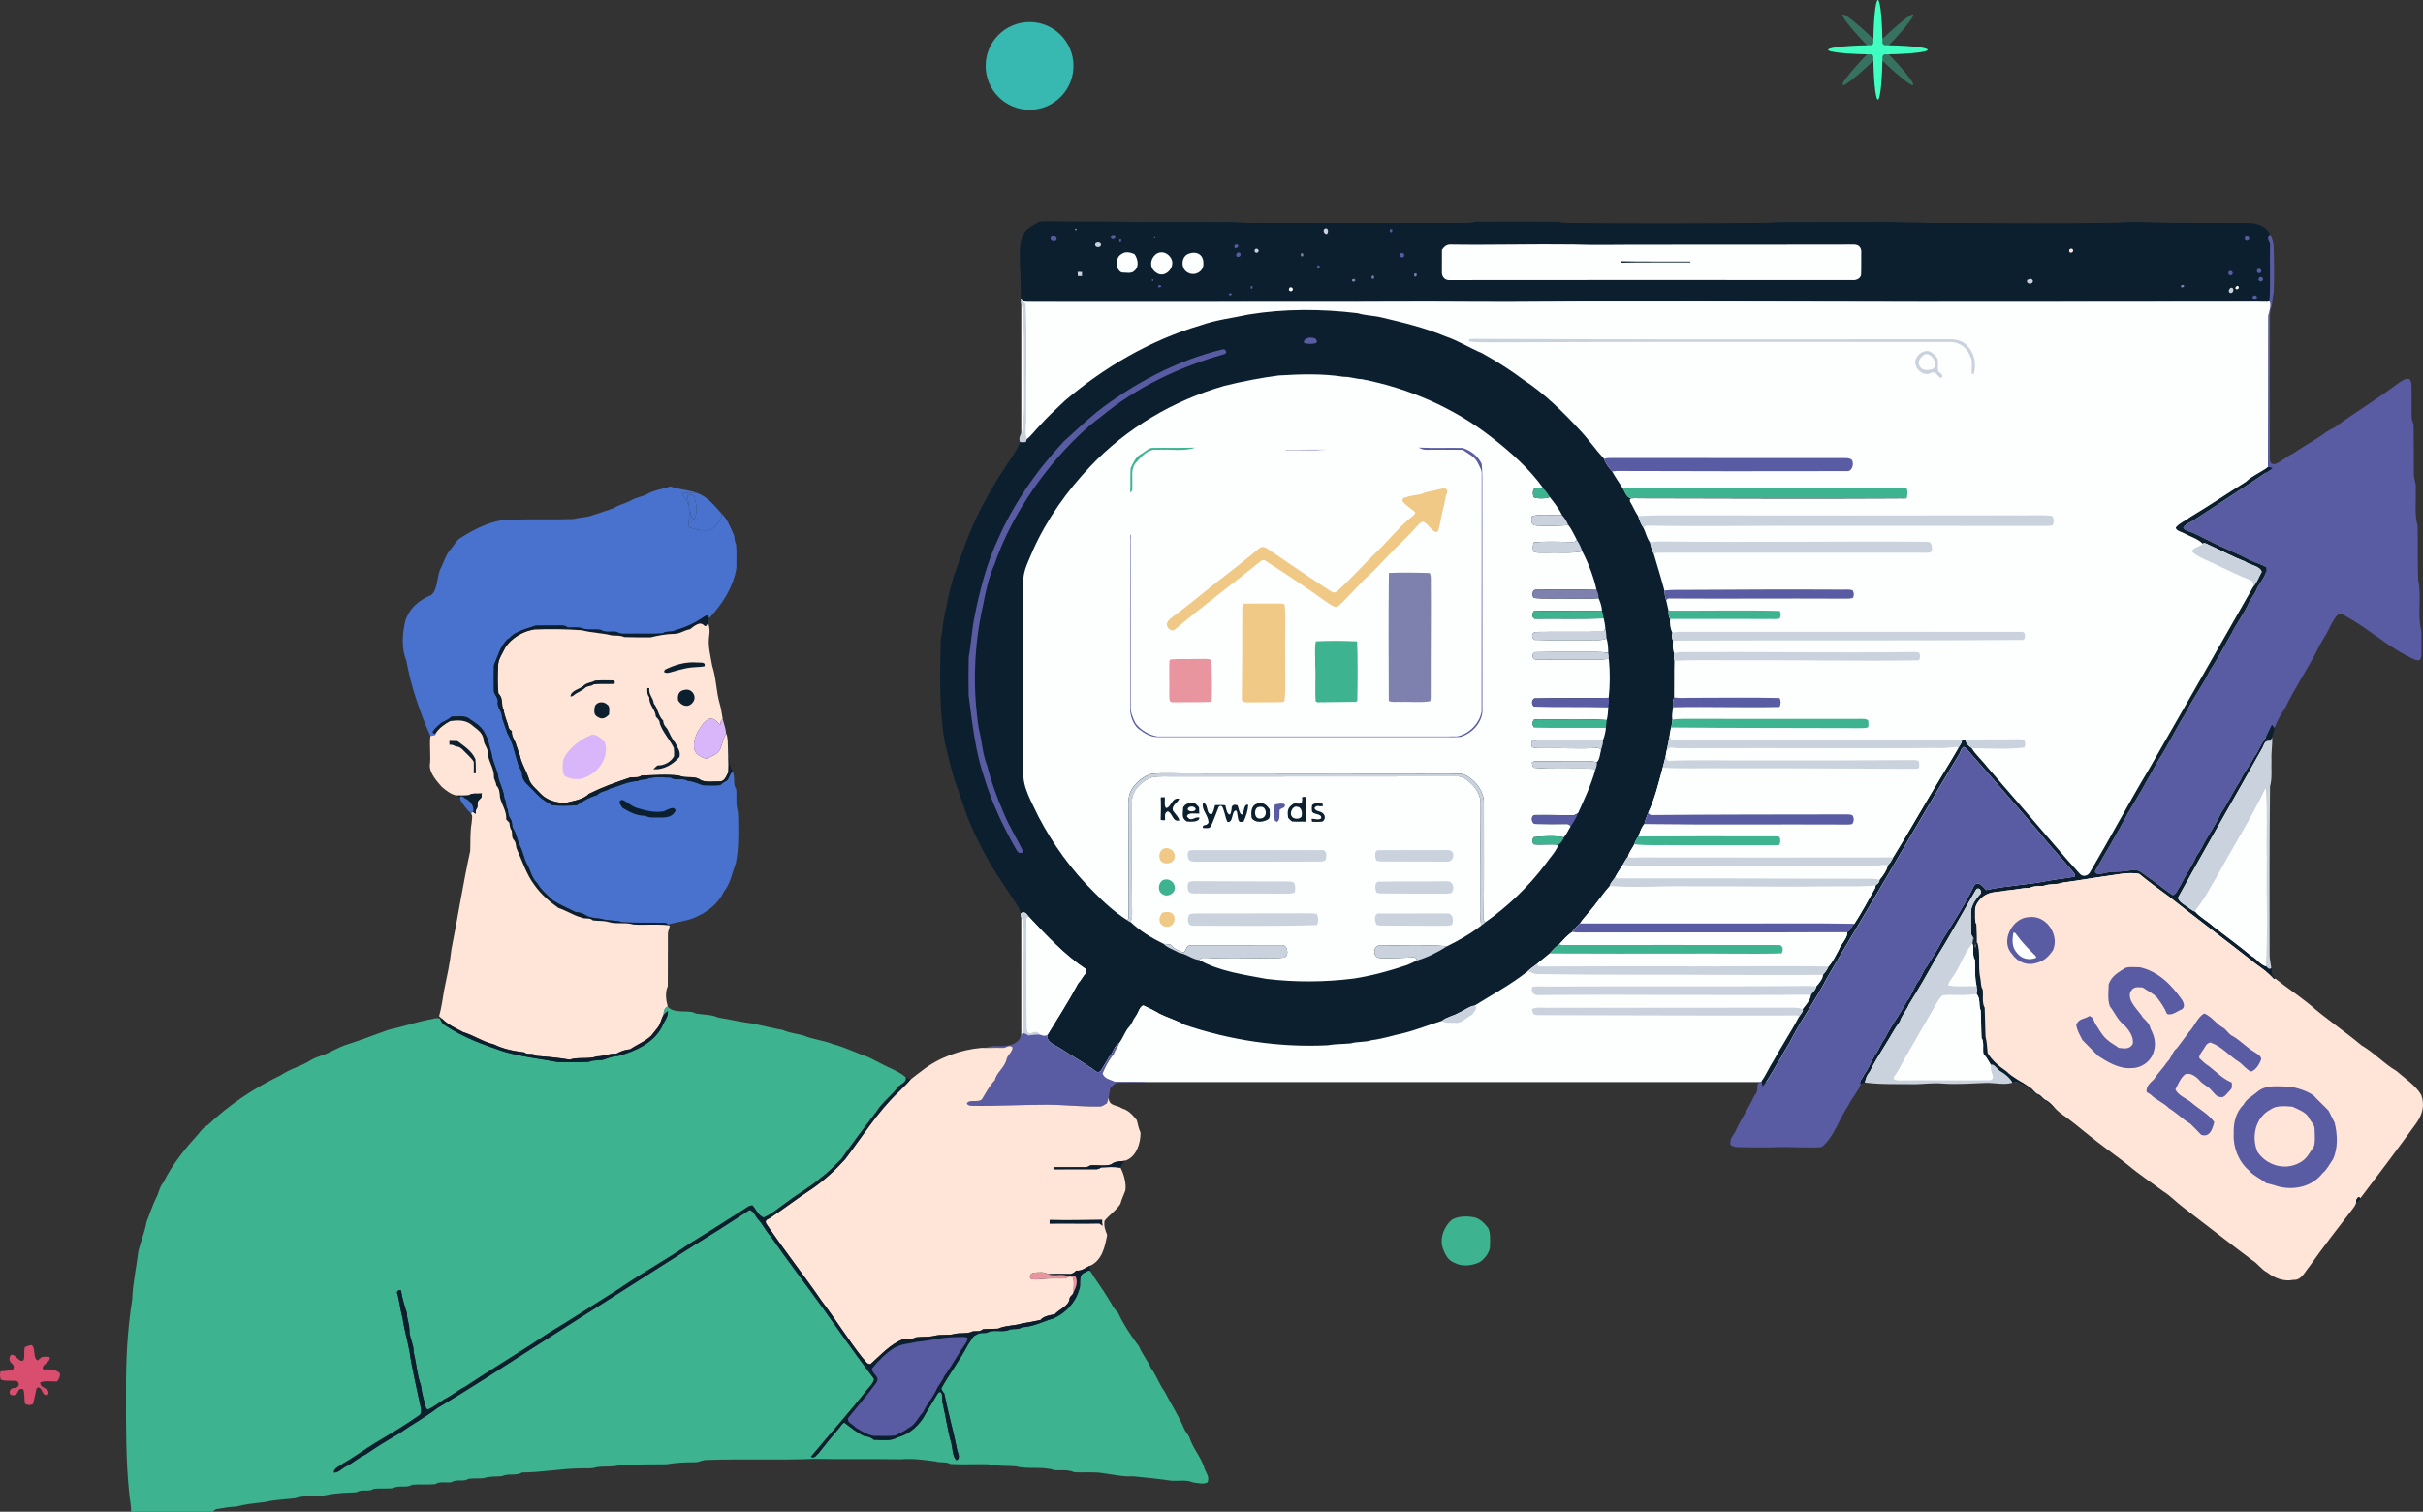 <?xml version="1.0" encoding="UTF-8"?>
<svg id="_图层_2" data-name="图层 2" xmlns="http://www.w3.org/2000/svg" viewBox="0 0 1313.75 819.64">
  <rect x="0" y="0" width="1313.75" height="819.64" fill="#333333" stroke="none"/>
  <defs>
    <style>
      .cls-1 {
        opacity: .31;
      }

      .cls-1, .cls-2 {
        fill: #3fffc1;
      }

      .cls-3 {
        fill: #595ba3;
      }

      .cls-4 {
        fill: #fdffff;
      }

      .cls-5 {
        fill: #e8959f;
      }

      .cls-6 {
        fill: #ffe4d8;
      }

      .cls-7 {
        fill: #4872cd;
      }

      .cls-8 {
        fill: #3db390;
      }

      .cls-9 {
        fill: #7e81ae;
      }

      .cls-10 {
        fill: #f0c986;
      }

      .cls-11 {
        fill: #c9d2dd;
      }

      .cls-12 {
        fill: #0b1f2f;
      }

      .cls-13 {
        fill: #d94e6f;
      }

      .cls-14 {
        fill: #d9b5fa;
      }

      .cls-15 {
        fill: #37b8b1;
      }
    </style>
  </defs>
  <g id="_图层_1-2" data-name="图层 1">
    <g>
      <g>
        <rect class="cls-4" x="553.75" y="161.67" width="675" height="425"/>
        <path class="cls-12" d="M563.6,120.22c5.2-.59,10.64-.08,15.89-.08,12.79-.04,25.56.04,38.35.26,15.71-.13,31.4-.02,47.11.02,4.8-.23,9.44.71,14.24.42,36.16.07,72.31.1,108.47.01,4.25-.14,8.5.43,12.59-.57,14.83-.1,30.1-.05,44.94,0,3.48,1.03,6.79.46,10.4.6,34.8.26,69.3.21,104.08-.1,3.67-.61,7.18-.28,10.96-.37,14.25-.07,28.49.02,42.73-.07,14.02-.25,27.63.73,41.63.51,31.06.12,62.07.3,93.13-.09,10.28-.98,21.56.16,31.77.07,13.15.1,26.31-.04,39.45.09,4.88.16,9.08,1.58,11.49,6.08-2.57,3.22.45,3.31,0,6.77-.24,9.84.34,19.79-.32,29.59-2.17.56-4.57.22-6.8.26-60.8.12-121.14.04-181.87.11-53.76-.01-107.27-.32-161.06-.18-28.14-.18-56.24.39-84.36.15-29.24-.27-58.4.14-87.65,0-50.08-.01-98.87.15-149,.03-1.71-.07-3.62.13-5.26-.37l-1-1.25c-.14-5.82.05-11.6-.48-17.4.18-7.17-1.21-13.62,3.28-19.83,2.16-1.88,4.79-3.34,7.3-4.69Z"/>
        <path class="cls-9" d="M582.88,123.96h.88v.81h-.88v-.81Z"/>
        <path class="cls-11" d="M717.86,124.25c1.94-1.68,2.93,1.27,1.59,2.57-1.27.26-2.16-1.53-1.59-2.57Z"/>
        <path class="cls-3" d="M753.83,124.11c1.13-.18,1.39.41.78,1.74-1.05.15-1.31-.43-.78-1.74Z"/>
        <path class="cls-3" d="M602.81,127.52c1.01-.39,1.67-.13,1.97.77-.07,2.59-3.87,1.26-1.97-.77Z"/>
        <path class="cls-3" d="M1230.83,127.01c1.3,2.43,2.02,5.09,2,7.87.2,8.01.26,16.09-.04,24.1-.85,2.9-.42,6.06-1.74,8.75-.42,3.25-.24,6.6-.28,9.87-.09,23.37-.03,46.75-.03,70.12-.03,2.24-.05,4.21,2.87,3.86,3.3-1.24,6.05-4,9.31-5.48,6.12-4.21,12.61-7.57,18.58-12.02,1.39-.9,2.91-1.62,4.37-2.4,11.66-8.46,23.4-15.58,34.87-24.19,1.91-1.11,3.32-2.57,5.7-1.99.44.7.78,1.44,1.02,2.19.27,6.4-.03,12.83.18,19.23.19,1.57,1.18,2.71,1.03,4.34.02,8.41.16,16.82.12,25.23-.2,3.12,1.52,5.54,1,8.76.34,6.49-.8,13.56,1.03,19.81.25,9.82-.09,19.69.34,29.49,1.94,8.84-.61,18.67,1.69,27.39.15,4.36.14,8.79.05,13.16-.01.98-.31,1.92-.89,2.84-.81.11-1.59.07-2.32-.14-13.83-5.93-23.96-16.01-36.98-23.22-1.51-.82-3.33-2.39-5.07-1.26-1.76,1.42-2.79,3.9-3.98,5.81-2.17,5.03-5.57,9.27-7.72,14.32-5.35,10.15-11.81,19.86-16.82,30.17-2.38,3.6-4.36,7.09-5.91,11.12-.53-.5-.98-1.07-1.34-1.72-1.3,2.8-2.5,5.13-3.9,7.89-2.44,2.9-3.32,6.6-5.75,9.52-2.24,4.62-5.71,8.38-7.71,13.13-3.6,5.46-6.4,11.66-10.16,17.09-2.74,5.97-6.33,11.2-9.56,16.86-.95,2.62-2.72,4.59-4.04,6.96-2.39,5.49-5.94,10.16-8.45,15.61-1.21,1.23-2.5,5.68-4.44,5.16-4.63-3.01-8.57-6.63-13.28-9.67-2.72-1.76-4.8-4.43-8.36-3.79-4.11.78-8.25.91-12.41,1.1-2.28.27-5.55,1.6-7.66.53l-.19-1.06c5.93-10.54,12.3-20.84,17.87-31.56,5.72-9.21,11.15-19.01,16.42-28.49,5.17-7.92,9.7-17.55,14.75-25.52,3.88-7.9,9.31-15.11,13.17-23.01,4.15-6.43,8.05-13.42,11.73-20.16,2.8-5.72,6.89-10.91,9.49-16.83,1.35-2.7,3.3-4.77,4.35-7.68,1.51-3.25,6.06-7.83,4.92-11.62-2.91-1.76-6.17-2.43-9.16-3.98-7-3.9-14.45-6.39-21.51-10.22-4.09-1.77-7.75-4.24-12.08-5.42-1.01-.39-1.72-.99-2.15-1.77,1.18-2.03,4.16-2.97,6.06-4.26,14.07-9.29,28.29-18.43,42.27-27.92-.72-.43-1.52-.6-2.41-.51.16-27.35.03-54.87.15-82.25.5-1.81,1.94-6.2.68-7.76.66-9.81.08-19.75.32-29.59.45-3.46-2.57-3.55,0-6.77Z"/>
        <path class="cls-3" d="M569.84,128.5c1.34-1.06,3.75-.01,2.9,1.84-1.36,1.1-3.93.11-2.9-1.84Z"/>
        <path class="cls-3" d="M625.74,128.56h.65v.65h-.65v-.65Z"/>
        <path class="cls-3" d="M1217.32,128.49c2.02-1.48,3.26,1.76.91,2.08-1.11-.26-1.41-.96-.91-2.08Z"/>
        <path class="cls-3" d="M607.09,129.74c.89-.13,1.1.37.65,1.53-.95.15-1.16-.35-.65-1.53Z"/>
        <path class="cls-11" d="M594,131.9c.91-.7,1.82-.69,2.73.01,1.33,2.76-4.03,2.74-2.73-.01Z"/>
        <path class="cls-3" d="M669.47,132.83c1.33-.62,1.96-.35,1.9.83-1.05,1.42-2.59,1.14-1.9-.83Z"/>
        <path class="cls-4" d="M786.54,132.57c22.35.34,44.51-.34,66.84-.03,10.93.41,21.92.12,32.87.12,40-.02,78.23.02,118.34-.08,2.48-.13,4.23.76,4.59,3.36-.08,4.39.07,8.8-.11,13.19-.5,1.95-2.6,2.88-4.49,2.72-72.64-.09-146.37-.05-219.05.01-2.19-.02-3.65-1.83-3.73-3.92.03-4.19.03-8.34.02-12.51,1.12-1.67,2.56-2.98,4.71-2.86Z"/>
        <path class="cls-11" d="M680.47,135.07c1.81-1.11,2.89,1.56.91,1.97-1.11-.2-1.41-.85-.91-1.97Z"/>
        <path class="cls-6" d="M1122.08,135.15c1.85-1.41,2.95,1.48.82,1.84-.99-.16-1.26-.78-.82-1.84Z"/>
        <path class="cls-4" d="M615.05,137.69c1.81,2.29,2.77,6.83.24,8.9-1.59,2.03-4.79,1.14-7.09,1.13-3.46-1.42-3.62-7.82-.45-9.79,2.33-1.84,4.76-1.24,7.3-.23Z"/>
        <path class="cls-4" d="M627.05,137.56c3.12-1.95,6.64-.15,8.11,2.87,2.18,4.71-3.68,10.85-8.29,7.35-3.91-2.56-3.36-7.66.19-10.22Z"/>
        <path class="cls-4" d="M644.53,137.52c4.09-1.56,7.99.39,7.93,5.03.48,4.5-4.44,7.36-8.27,5.31-4.09-1.94-4.02-8.8.34-10.34Z"/>
        <path class="cls-3" d="M670.58,137.23c2.05-1.53,3.06,1.53.9,2.09-1.24-.13-1.53-.83-.9-2.09Z"/>
        <path class="cls-9" d="M705.48,137.26h.87c.58,1.33.34,1.91-.75,1.75l-.46-.84.34-.91Z"/>
        <path class="cls-3" d="M759.37,137.28c1.03-.38,1.71-.09,2.05.9-.11,2.51-3.7,1.14-2.05-.9Z"/>
        <path class="cls-12" d="M878.77,141.62c12.58.28,25.17.07,37.74.16l-.07.45c-12.56.11-25.13-.11-37.68.16v-.78Z"/>
        <path class="cls-3" d="M714.4,143.83c1.18-.15,1.45.43.8,1.74-1.06.14-1.34-.44-.8-1.74Z"/>
        <path class="cls-3" d="M1223.91,146.06c1.99-1.47,3.25,1.81.88,2.05-1.05-.28-1.35-.96-.88-2.05Z"/>
        <path class="cls-11" d="M584.32,147.39c.78-.02,1.56-.01,2.34.03.02.75.02,1.5-.02,2.26-.75.01-1.49,0-2.24-.02-.07-.76-.09-1.51-.09-2.27Z"/>
        <path class="cls-3" d="M1208.5,147.05c1.88-1.04,3.14,1.83.98,2.25-1.28-.31-1.61-1.05-.98-2.25Z"/>
        <path class="cls-9" d="M767,148.2c1.22-.14,1.49.45.81,1.76-1.11.14-1.37-.44-.81-1.76Z"/>
        <path class="cls-9" d="M743.99,149.4c1.06-.14,1.33.44.79,1.72-1.17.16-1.44-.42-.79-1.72Z"/>
        <path class="cls-3" d="M1224.96,150.37c1.94-1.03,2.99,1.68.94,2.24-1.36-.24-1.68-.99-.94-2.24Z"/>
        <path class="cls-9" d="M624.6,151.49h.68v.69h-.69v-.69Z"/>
        <path class="cls-9" d="M733.07,151.47c1.3-.57,1.87-.3,1.73.83l-.84.44-.89-.38v-.89Z"/>
        <path class="cls-11" d="M1099.18,151.71l1.81-.61c2.39.7,1.03,3.3-1.1,2.55-.85-.43-1.1-1.06-.71-1.94Z"/>
        <path class="cls-3" d="M627.94,154.79c1.21-.44,1.73-.2,1.59.71-1.24.57-1.76.34-1.59-.71Z"/>
        <path class="cls-3" d="M678.34,155.01c.82-.14,1.04.35.65,1.49-.94.18-1.15-.33-.65-1.49Z"/>
        <path class="cls-9" d="M1182.42,154.81c1.34-.72,1.91-.47,1.72.77-1.27.45-1.85.2-1.72-.77Z"/>
        <path class="cls-4" d="M1213.04,154.96c1.63.12.68,2.73-.94,1.57-.21-.66.11-1.18.94-1.57Z"/>
        <path class="cls-4" d="M699.15,155.94c1.72-.92,2.68,1.5.83,1.97-1.16-.18-1.45-.83-.83-1.97Z"/>
        <path class="cls-11" d="M1209.72,155.94c1.81-.13,1.47,3.02-.27,2.9-1.67-.25-.93-2.49.27-2.9Z"/>
        <path class="cls-3" d="M666.31,159.17c1.14-.38,1.64-.16,1.51.66-1.18.54-1.7.33-1.51-.66Z"/>
        <path class="cls-3" d="M1221.78,160.31c2.78-1.05,2.38,3.42-.22,1.94l-.28-1.07.5-.87Z"/>
        <path class="cls-11" d="M553.51,162.14l1,1.25c.54.45,1.12.85,1.74,1.21.6,20.33.11,40.86.19,61.22.22,3.99-.76,8.47.35,12.29l-.6,1.63c-1.01.05-2.03.09-3.06.08-1.14-2.59.37-4.02,1.13-6.33,1.49-11.16.84-22.71.9-33.96-.04-10.92.18-21.99-.79-32.86-.72-1.61-1-2.72-.85-4.52Z"/>
        <path class="cls-4" d="M554.5,163.39c1.64.5,3.55.31,5.26.37,50.14.12,98.92-.04,149-.03,29.25.14,58.41-.27,87.65,0,28.12.24,56.23-.33,84.36-.15,53.78-.14,107.29.16,161.06.18,60.73-.07,121.08.01,181.87-.11,2.24-.04,4.63.3,6.8-.26,1.26,1.56-.18,5.95-.68,7.76-.12,27.38.01,54.9-.15,82.25-3.8,2.78-8.49,4.62-11.96,7.95-9.96,6.19-19.96,13.06-30.23,19.15-2.43,1.93-5.83,3.21-7.75,5.62.14,1.81,3.25,2.33,4.6,3.12,3.25,1.81,7.38,2.9,9.99,5.61-1.23,1.7-5.82,1.92-5.72,4.34,3.77,3.39,9.79,5.25,14.32,7.64,5.59,2.42,10.88,5.37,16.6,7.48,2.04.78,2.22,1.53,2.34,3.65-18.3,32.23-38.18,66.94-56.68,99.16-10.82,18.02-21.29,37.77-31.9,55.76-1.03,2.05-3.77,2.9-5.48,1.08-4.6-5.03-8.94-9.89-13.32-15.13-12.22-14.25-24.77-28.71-37.03-42.93-2.63-3.53-6.18-6.48-8.43-10.24,9.25.15,19.36.77,28.53-.35.68-1.14.66-2.48-.05-3.98-1.85-.88-4.36-.36-6.38-.46-8.41.27-17.04-.45-25.39.67l-1.99-.04c-8.32-.78-16.85-.15-25.21-.27-42.42-.05-84.7,0-127.09-.09-1.76-.03-3.74.39-5.43-.15l-.76-2.21c.14-1.48.42-2.93.82-4.34,33.88.34,67.88.19,101.78.35,1.61-.08,3.66.22,5.11-.56.15-1.18.13-2.4-.05-3.66-.78-.57-1.72-.83-2.85-.8-30.91.01-62.24.1-93.14-.02-3.45.08-6.71-.13-10.13.39-.46-2.14.12-4.52.35-6.67,18.98-.42,38.76.31,57.74-.15.72-1.34.81-3.55-.04-4.85-15.12-.39-30.57-.13-45.72-.13-3.79-.1-7.71.41-11.45-.23.11-6.61-.08-13.28.12-19.86,13.56-.59,27.31-.13,40.91-.27,30.24-.11,61.56.59,91.7.05.79-1.27.87-2.6.22-3.97-1.49-.91-3.67-.35-5.37-.49-41.67.42-83.22-.22-124.89.03l-2.62.68c-1.06-2.15-.72-4.62-.65-6.94,62.73-.24,126.47.11,190.17-.37,1.08-1.82,1.15-4.71-1.75-4.37-61.72-.01-123.45.01-185.16-.02-1.18.01-2.37.18-3.56.5-1.11-2.03-1.56-5.2-1.23-7.47,18.01-.05,36.09.09,54.09.03,1.73-.07,3.74.31,5.36-.35.62-1.49.6-2.84-.05-4.02-19.14-.49-40.8-.02-60.26-.15-.48-1.86-.81-3.77-1.29-5.63.33-.8,1.18-1.12,2.55-.95,30.32.2,60.63-.1,90.95.07,2.51-.11,5.19.25,7.64-.32.8-1.27.81-2.66.01-4.14-1.95-.83-4.45-.3-6.55-.44-27.75-.16-55.51-.02-83.27.14-4.09.07-8.23-.15-12.28.34-1.75-6.65-3.8-13.14-5.73-19.73,1.08-1.17,3.4-.6,4.86-.75,47.47.02,94.96,0,142.43.01,1.18.12,2.22-.07,3.13-.54.62-1.68.57-5.48-2.02-5.42-47.46-.38-95,.39-142.45-.15-2.7-.07-5.34.01-8,.54-1.77-2.2-2.32-5.35-3.59-7.89.53-.94,1.47-1.35,2.83-1.23,31.38.56,62.82-.1,94.22.11,39.84.08,79.63-.05,119.42.02,1.74-.09,3.68.2,5.36-.35.82-1.28.57-3.7-.12-5.01-6.61-.88-13.85-.12-20.58-.37-60.24.07-120.53.15-180.78.02-7.72.09-15.52-.22-23.23.44-1.79-2.53-2.88-5.42-4.5-8.06l.07-1.27c1.75-.73,3.88-.24,5.75-.33,47.98.13,96.14.3,144.11.04l.3-.51c.25-1.79.57-3.41-.22-5.12-47.88-.28-96.27-.03-144.18.03-3.29-.2-6.62.19-9.88-.18-1.85-2.86-3.9-5.84-5.57-8.84l2.3-.26c41.58.15,83.34.16,124.91.07,2.98.43,4.11-4.06,2.77-6.11-1.56-1.19-3.14-.89-4.97-.98-40.9.01-81.81-.01-122.71-.01-2.17.05-4.61-.28-6.67.45-4.54-4.91-8.34-10.47-12.93-15.37-9.3-10.02-19.28-19.96-30.74-27.46-7.18-5.42-14.7-10.1-22.54-14.49-6.69-2.79-12.76-6.71-19.7-9.05-11.23-4.68-22.72-7.48-34.51-10.24-4.26-1.11-8.87-1.04-13.06-2.32-19.72-2.38-39.52-2.5-59.16.69-8.98,1.94-17.71,2.88-26.38,5.98-26.78,7.89-52.15,22.68-73.31,40.78-4.88,4.57-9.75,9.12-14.19,14.13-2.36,2.38-3.85,4.71-6.42,6.68-1.11-3.82-.13-8.3-.35-12.29-.08-20.37.42-40.89-.19-61.22-.62-.35-1.21-.76-1.74-1.21Z"/>
        <path class="cls-12" d="M736.25,169.84c4.19,1.28,8.8,1.22,13.06,2.32,11.79,2.76,23.28,5.57,34.51,10.24,6.94,2.34,13,6.26,19.7,9.05,7.83,4.39,15.36,9.07,22.54,14.49,11.46,7.49,21.44,17.43,30.74,27.46,4.59,4.9,8.39,10.46,12.93,15.37.76,2.59,2.65,4.84,4.37,6.85,1.67,3,3.71,5.98,5.57,8.84,1.9,2.74,2.29,6.55,6.6,5.63,47.22.01,94.06.04,141.33.02,2.06-.04,4.37.25,6.35-.39l-.3.51c-47.97.25-96.13.09-144.11-.04-1.87.09-4-.41-5.75.33l-.07,1.27c1.62,2.64,2.72,5.53,4.5,8.06.76,2.24,1.53,4.4,2.87,6.37,1.27,2.54,1.82,5.69,3.59,7.89.28,2.27,1.13,4.24,2.04,6.31,1.93,6.6,3.98,13.08,5.73,19.73.08,1.79.35,3.62.95,5.3.48,1.86.81,3.77,1.29,5.63.16,1.64-.19,3.08.87,4.49-.33,2.27.12,5.45,1.23,7.47-.39,1.59-.28,3,.31,4.26-.08,2.31-.42,4.79.65,6.94-.25,1.38-.24,2.7.04,3.97-.2,6.58-.01,13.26-.12,19.86-.71,1.81-.72,3.45-.53,5.37-.23,2.15-.81,4.54-.35,6.67-.13,1.47-.28,2.89-.71,4.29-.41,1.41-.68,2.86-.82,4.34-.32,2.72-1.01,5.13-1.46,7.72-.27,1.06-.48,2.15-.62,3.24-.47,2.2-1.13,4.29-1.63,6.5-2.28,8.33-4.16,16.58-7.88,24.43-.72,1.96-1.74,4.04-2.05,6.1-1.67,1.88-2.47,4.43-3.25,6.77-1.03,1.31-1.81,2.59-2.21,4.22-1.13,2.24-2.9,4.34-3.5,6.78-1.17,1.38-1.95,2.91-2.84,4.48-1.34,2.14-2.82,4.17-3.98,6.43-.9,1.64-2.73,3.22-3.06,5.07-3.99,4.43-7.33,9.67-11.31,14.18-1.64,1.98-3.4,3.85-4.81,6-1.51,1.52-3.19,2.75-4.22,4.69-2.84,1.77-4.65,4.15-6.95,6.52-1.97,1.46-3.65,3.21-5.26,5.06-2.33,1.9-4.61,3.83-6.95,5.73-1.8,1.3-3.58,2.55-5.17,4.11-8.96,7.11-18.9,12.39-28.55,18.43-3,.37-5.72,2.73-8.52,3.88-2.95,1.77-6.54,2.2-9.14,4.38-6.63,1.99-13.83,4.9-20.49,6.58-5.92,1.26-11.58,3.18-17.62,3.92-3.78,1.24-7.69.62-11.51,1.76-4.2.37-8.4.28-12.58,1.01-26.26,1.28-52.86-2.77-77.73-11.22-4.1-2.3-8.84-3.69-13.08-5.76-2.83-1.7-5.88-3.25-8.91-4.59-2.02.21-2.9,4.52-4.28,5.94-1.42,1.73-1.87,3.87-3.39,5.53-2.39,2.53-3.33,6.14-5.5,8.89-3.17,1.91-2.97,5.13-5.45,7.55-1.49,2.55-2.97,5.04-4.54,7.56-1.76,1.49-2.79.07-4.22-.94-5.78-4.06-11.45-7.17-17.34-11.08-2.79-1.92-8.43-3.51-7.23-7.72,5.63-9.25,11.42-18.19,16.52-27.76,1.67-1.71,2.49-3.83,4.12-5.53.19-.67.22-1.37.1-2.11-11.57-7.69-21.53-18.42-31.03-28.5-1.19-1.72-2.13-3.08-4.43-1.81-.3-1.46-.56-2.79-1.51-3.99-3.66-5.82-7.63-11.34-11.39-17.14-6.03-9.66-11.23-19.78-15.55-30.33-2.54-6.64-4.56-13.55-7.08-20.2-2.2-6.86-3.68-13.85-5.49-20.81-2.89-16.37-2.7-34.3-2.3-50.94.18-3.02-.16-5.84.85-8.75.38-6.86,2.31-13.7,3.54-20.3,2.04-9.2,5.51-18.1,8.76-26.94,4.93-13.87,12.05-27.09,19.91-39.51,3.32-5.41,7.71-10.57,10.04-16.49,1.03.01,2.05-.02,3.06-.08l.6-1.63c2.57-1.97,4.06-4.31,6.42-6.68,4.44-5.02,9.31-9.56,14.19-14.13,21.16-18.1,46.53-32.89,73.31-40.78,8.68-3.1,17.4-4.04,26.38-5.98,19.64-3.19,39.44-3.07,59.16-.69Z"/>
        <path class="cls-3" d="M713.79,185.91c-1.84.69-4.93.78-6.75-.02-.94-3.7,8.45-3.89,6.75.02Z"/>
        <path class="cls-11" d="M798.61,183.72c84.81.45,168.37.24,253.09.24,4.59.14,8.6-.73,12.79,1.68,5.54,3.86,7.46,10.7,5.69,17.14h-.98c-.59-2.62.56-5.73-.39-8.41-1.17-2.99-3.14-6.42-6.23-7.74-3.85-1.92-7.65-1-11.96-1.23-80.48.04-162.03-.15-242.13.21-3.98-.07-8.06.11-11.99-.54-.28-.94.43-1.39,2.13-1.35Z"/>
        <path class="cls-3" d="M662.76,189.46c1.96-.58,3.02,2.09,1.02,2.56-24.61,7.03-47.55,17.84-67.3,34.3-7.34,5.38-13.82,11.76-19.98,18.42-15.97,17.67-29.46,38.64-37.27,61.22-3.28,7.18-4.85,15.22-6.37,22.91-4.82,21.64-5.58,44.41-2.13,66.3,1.69,6.53,1.92,13.16,4.37,19.56,2.3,8.91,5.35,17.5,9.06,25.91,2.86,7.26,7.57,14.45,10.76,21.46-1.71.62-2.61.62-3.66-.99-7.11-12.42-13.39-25.53-17.53-39.27-5.05-14.8-6.52-29.55-8.53-44.82-.12-6.92-.14-13.84.05-20.76,1.34-7.45,1.65-15.02,3.24-22.47,2.8-14.07,6.5-28.18,12.52-41.24,8.66-19.7,21.05-37.42,35.66-53.12,5.96-5.34,11.82-10.98,17.99-16.04,19.98-15.54,43.42-27.95,68.09-33.94Z"/>
        <path class="cls-11" d="M1046.23,190.55c1.76.78,3.09,2.09,4.14,3.68,1.04,2.13-.21,4.97.64,7.1.72.98,3.12,2.13,1.75,3.45-1.4.34-2.45-2-3.49-2.76-.78-.26-1.62-.19-2.54.23-3.18,1.72-6.85-.9-7.93-3.94-1.74-4.13,3.26-9.16,7.44-7.76Z"/>
        <path class="cls-4" d="M1043.34,192.28c3.71-1.83,8.14,5.42,4.6,7.79-2.34.72-5.97,1.12-7.1-1.7-1.61-2.13.75-4.93,2.5-6.09Z"/>
        <path class="cls-4" d="M693.53,203.56c11.77-.72,23.35-1.08,35.05.73,3.41-.1,6.42,1.14,9.77,1.27,25.16,4.81,49.82,15.49,70.08,31.3,10.41,8.04,20.92,17.34,28.54,28.12-1.64-.01-4-.79-5.4.24-.59,1.45-.58,2.91.04,4.39,1.71.88,6.95.8,8.67-.1,2.45,3.02,4.93,6.29,6.68,9.77-5.12.36-11.32-.89-16.2.56-.7,1.41-.61,3.12.28,4.44,1.19.98,3.35.65,4.82.78,4.83-.05,9.74.25,14.44-.47,1.96,2.43,3.06,5.26,4.58,7.95-.31.98-1.17,1.4-2.59,1.29-6.74-.01-13.87-.47-20.54.2-.7,1.35-.9,3.74-.15,5.08,1.84.93,4.42.43,6.45.56,6.55-.21,13.42.51,19.86-.73,3.31,6.3,6.18,13.93,7.74,20.87-11.01-.3-22.08-.13-33.09-.09l-1.06.35c-.79,1.45-.77,2.83.04,4.13,6.43.65,13.16.15,19.66.38,5.18-.12,10.41.24,15.57-.21.94,2.19,1.68,4.26,1.85,6.66-12.26.54-24.66-.14-36.92.28-1.03,1.07-1.29,4.23.87,4.16,12.31-.12,24.67.2,36.97-.22.38,1.81.77,3.6.88,5.45l-.84,1.83c-12.34.09-24.68-.07-37.01.09-2.42.72-2.19,2.73-.68,4.26,9.71.37,19.47.12,29.19.21,3.22-.28,7.02.43,10-.91.79,2.54.9,5.09.93,7.75-2.19-.3-4.34-.46-6.55-.44-10.96.1-21.92-.11-32.88.11-2.1.25-2.16,3.76,0,3.96,8.39.2,16.81-.04,25.21.13,4.79-.03,9.81.3,14.52-.53.71,6.62.69,14.54-.08,21.16-13.41.26-26.86.05-40.29.31-1.61.89-1.62,3.51-.08,4.46,13.36.24,26.83,0,40.18.25-.12,2.38-.3,4.72-.85,7.03-10.64-.72-21.36-.31-32.02-.42-2.48.14-5.23-.34-7.61.34-.79,1.35-.77,2.66.07,3.98,12.85.25,26.21.01,39.12.1-.23,2.5-.68,4.65-1.63,6.99-12.73-.12-25.56-.36-38.27.18-.65,1.19-.67,2.38-.08,3.56,1.85.79,4.23.45,6.21.55,9.49-.2,19.02.43,28.5-.1,1.22-.18,2.1.19,2.64,1.1-.76,2.38-.57,5-2.38,6.66-1.54-.48-3.1-.71-4.66-.66-8.39.04-16.8.02-25.2.01-1.61.1-3.86-.33-5.22.66.03,1.03.33,1.99.87,2.9,10.59,1.02,22.05.09,32.69.59l.7.87c-2.33,8.05-5.8,15.5-9.27,23.1-.69.5-1.42.91-2.2,1.22-6.95-.01-13.9-.21-20.84-.11-2.91-.28-2.45,4.86.04,4.83,5.46.14,10.92.09,16.38.05,1.39-.13,2.24.33,2.53,1.39-1.27,1.93-2.06,4.05-3.62,5.8-4.78-.95-11.56-.65-16.4-.05-.85,1.3-.85,2.6.01,3.87,4.44.49,9-.3,13.4.31-1.44,3.87-4.84,7.24-7.17,10.66-9.02,11.92-20.24,22.72-32.47,31.31-.72-.47-1.01-1.31-.87-2.53.26-20.44.05-40.91.11-61.37.53-6.95-5.14-14.12-11.44-16.51-9.81-.44-19.73-.09-29.56-.21-39.34-.04-78.98-.1-118.33-.1-6.91.13-13.95-.38-20.84.21-6.24,1.81-13.27,8.46-12.36,15.51-.13,19.73-.09,39.43-.08,59.16-.14,1.45.45,3.66-.77,4.69-6.68-4.27-12.44-9.46-17.95-15.15-12.27-12-22.23-25.85-30.18-41.03-3.28-7.2-8.81-15.91-8.13-24.1-.18-34.25-.05-68.71-.07-102.99-.31-6.19,3.14-11.95,5.28-17.42,7.52-16.78,18.44-32.08,31.06-45.38,19.67-20.81,45.1-35.7,72.54-43.62,9.62-2.42,19.97-4.38,29.79-5.68Z"/>
        <path class="cls-8" d="M624.5,242.84c7.84-.13,15.7.1,23.54-.16-5.76,2.2-13.95.77-20.36,1.17-5.49-.7-8.71,3.73-12.04,7.29-2.52,3.43-1.53,6.88-1.71,10.84-.22,1.85.75,3.99-1.15,5.09.26-4.42-.1-8.92.25-13.3,1.5-2.91,2.45-5.6,5.36-7.47,2.06-.88,3.88-3.18,6.1-3.45Z"/>
        <path class="cls-3" d="M769.39,242.67c7.86.39,15.77.03,23.64.19,4.35,1.41,8.49,4.4,10.36,8.73.51,4.84.23,9.88.32,14.77.02,39.08,0,78.15.04,117.23.73,7.34-5.08,13.88-11.82,15.92-2.87.26-5.78.09-8.67.12-51.87.01-103.72-.02-155.59-.02-4.23-.02-7.18-2.07-10.41-4.48-2.87-2.43-4.32-6.8-4.54-10.43.01-31.51-.04-63.39.04-94.87.64.12.11,3.24.26,3.92.04,29.58.01,59.16.02,88.74-.26,3.24,1.15,6.86,2.66,9.69,2.76,3.71,7.44,6.43,11.96,7.14,54.04-.01,108.12.01,162.15-.03,6.53-1.08,12.41-6.98,13.49-13.51.04-42.73.01-85.46.08-128.19.26-2.63-1.11-4.45-2.16-6.72-1.94-3.68-4.89-4.54-8.04-7-5.14-.11-10.28-.01-15.42-.05-3.09-.11-5.65.62-8.4-1.15Z"/>
        <path class="cls-3" d="M697.27,243.82c7.33-.05,14.69-.05,22.02-.01-7.19.48-14.81.1-22.15.19l.13-.18Z"/>
        <path class="cls-3" d="M869.72,248.78c2.06-.73,4.5-.39,6.67-.45,40.9,0,81.81.02,122.71.01,1.83.09,3.42-.22,4.97.98,1.34,2.05.21,6.54-2.77,6.11-41.57.1-83.33.09-124.91-.07l-2.3.26c-1.72-2-3.62-4.26-4.37-6.85Z"/>
        <path class="cls-12" d="M1229.68,253.38c.89-.09,1.69.09,2.41.51-13.98,9.49-28.2,18.63-42.27,27.92-1.9,1.29-4.88,2.24-6.06,4.26.43.79,1.14,1.38,2.15,1.77,4.34,1.18,8,3.65,12.08,5.42,7.06,3.83,14.51,6.32,21.51,10.22,2.99,1.54,6.24,2.21,9.16,3.98,1.14,3.79-3.41,8.37-4.92,11.62-1.05,2.91-3,4.99-4.35,7.68-2.6,5.92-6.68,11.11-9.49,16.83-3.68,6.74-7.58,13.73-11.73,20.16-3.86,7.9-9.29,15.11-13.17,23.01-5.05,7.97-9.58,17.6-14.75,25.52-5.27,9.48-10.7,19.27-16.42,28.49-5.57,10.73-11.94,21.02-17.87,31.56l.19,1.06c2.1,1.07,5.38-.25,7.66-.53,4.16-.19,8.3-.32,12.41-1.1,3.56-.64,5.64,2.03,8.36,3.79,4.71,3.05,8.64,6.66,13.28,9.67,1.94.51,3.23-3.93,4.44-5.16,2.51-5.46,6.06-10.12,8.45-15.61,1.33-2.37,3.09-4.34,4.04-6.96,3.23-5.66,6.83-10.89,9.56-16.86,3.76-5.43,6.55-11.64,10.16-17.09,2.01-4.74,5.48-8.5,7.71-13.13,2.43-2.93,3.31-6.62,5.75-9.52,1.4-2.76,2.6-5.08,3.9-7.89.36.65.81,1.22,1.34,1.72.02,1.95-1.17,3.3-1.26,5.09-.31.64-.67,1.24-1.08,1.8-2.91-.32-3.06,1.72-4.11,3.77-15.2,27.08-30.76,54-45.77,81.2.02,1.59,1.76,2.75,2.89,3.63,2.2,1.38,3.99,3.17,6.43,4.14,2.76,3.13,6.88,5.14,9.89,8.04,6.76,5.17,13.87,10.38,20.41,15.8,3.21,1.62,4.65,4.77,8.29,5.77.9,1.31,1.75,1.61,2.59.85.64,2.47-.47,3.82,2.11,5.66-.54,1.06-1.67-1.01-2.16-1.28-3.3-3.31-7.49-5.66-11.02-8.69-14.35-11.28-28.85-22.09-44.43-34.42-5.58-4.06-10.87-7.92-16.17-12.3-6.08-1.13-12.79.61-18.88,1.36-7.65,1.03-14.94,2.41-22.57,3.37-3.4,1.33-6.94.41-10.29,1.76-2.71.24-5.15-.12-7.67,1.13-4.33.01-8.3,1.17-12.57,1.42-4.43.95-8.12.38-11.91,2.77-2.72,1.98-5.32,5.02-5.02,8.61.1,2.31-.36,5.12.8,7.18.05,3.02.27,6.06.18,9.09-.48.98-.73,2.03-.77,3.18-1.24-.3.05-4.24-1.34-5.35l-.93-1.53c-.14-4.51-.23-9.05-.12-13.57.87-3.58,2.82-6.17,5.27-8.83.65-2.07-1.83-4.03-2.94-1.37-7,11.9-13.97,24.77-21.34,36.59-4.82,8.6-9.39,16.59-14.65,24.95-1.36,3.36-3.92,5.91-4.96,9.37-3.19,4.15-5.48,8.98-8.37,13.36-2.84,4.6-5.69,9.16-8.04,14.03-1.64,1.71-1.92,3.5-2.59,5.63l-2.21.7c-1.28-1,1.24-3.34,1.5-4.59,2.67-3.42,3.99-7.41,6.21-11.07,2.22-2.75,3.05-6.19,5.32-8.93,3.46-7.12,8.2-12.99,11.84-20.08,2.57-3.05,3.73-7.24,5.87-10.4,2.15-2.52,2.76-5.77,4.85-8.27,3.03-4.76,6.16-9.58,8.63-14.65,6.05-9.78,12.3-19.22,17.3-29.64,2.22-2.73,4.94.91,6.44,2.53,11.13-2.41,22.64-2.75,33.81-5.04,4.66-.92,9.65-1.27,14.23-2.2.77-1.27-1.45-3.03-2.14-4.02-5.27-6.43-11.11-12.25-16.14-18.86-12.6-14.45-25.29-29.43-37.73-43.38-1.29-1.35-2.45-3.16-4.06-4.09-1.51.73-1.86,3.02-2.8,4.36-13.7,22.5-26.08,44.13-39.09,66.16-10.72,18.36-21.84,36.64-32.52,55.04-5.7,11.07-12.24,20.05-18.2,31.09-1.81,3.98-4.45,7.41-6.31,11.37-3.44,5.11-6.34,11.45-10.23,16.14-.22-.96-.42-1.94-.58-2.91,2.57-3.52,4.13-7.5,6.52-11.1,4.39-8.07,9.54-15.68,13.78-23.8.6-1.25,2.48-2.8,2.04-4.2,1.64-2.04,4.48-5.24,4.47-7.86,1.07-1.31,2.55-2.67,2.9-4.4,1.35-1.42,3.9-4.49,3.59-6.39,1.3-1.44,2.24-2.72,3.01-4.5,2.39-2.53,3.83-5.99,5.55-9.01.91-2.73,5.07-6.81,4.55-9.52,1.97-1.11,2.29-3.16,3.93-4.62,3.78-5.86,7.15-12.08,10.57-18.18.58-.83.88-1.69.89-2.55.91-.8,2.3-1.68,2.11-3.06,1.86-2.17,3.93-5.09,4.56-7.88,1.28-1.25,2.14-2.7,2.85-4.33,9.02-14.59,17.39-29.59,26.24-44.07,3.06-4.99,6.22-10.22,9.15-15.28.65-1.23,1.96-2.61,1.91-4.03l1.99.04c.45,1.93,1.81,2.97,3.29,4.12,2.25,3.77,5.8,6.72,8.43,10.24,12.26,14.22,24.82,28.67,37.03,42.93,4.38,5.24,8.72,10.1,13.32,15.13,1.71,1.82,4.45.96,5.48-1.08,10.62-17.99,21.08-37.73,31.9-55.76,18.49-32.22,38.38-66.93,56.68-99.16,2.02-2.36,2.87-5.14,4.4-7.8-.51-3.17-6.71-3.83-9.01-5.68-6.46-2.44-12.45-5.75-18.75-8.6-1.21-.37-3.07-2-4.2-1.03-2.61-2.71-6.74-3.8-9.99-5.61-1.35-.79-4.46-1.31-4.6-3.12,1.92-2.41,5.31-3.69,7.75-5.62,10.27-6.09,20.27-12.96,30.23-19.15,3.47-3.33,8.16-5.17,11.96-7.95Z"/>
        <path class="cls-7" d="M363.65,263.78c4.55,1.77,9.89,1.69,14.3,3.56-2.61.33-5.2-.46-7.69.15-.75,1.36,1.3,2.36,1.96,3.43.41,1.05.79,2.1,1.16,3.17l.59,2.02c.65,3.26-1.58,6.95-.26,9.83,4.02,1.22,10.32,3.07,13.75-.18,1.49-2.99,4.54-3.6,3.75-7.4,3.47,3.48,4.96,7.92,6.92,12.18.12,1.73.31,3.24,1.01,4.84.36,4.15.1,8.45.15,12.63-1.79,10.57-7.58,19.44-14.86,27.28-.54-2.04-.51-1.85-2.34-1.14-4.8,3.37-9.98,5.97-15.69,7.43-2.33,1.54-4.88.14-7.12,1.83-6.18.35-12.44.07-18.64.16-2.19-.09-4.12.38-6.04-.96-2.77-.56-6.43.64-8.76-1.1-3.42-.59-7.7.38-10.91-1.12-2.28-.38-4.72-.11-7.03-.16-2.11-1.63-4.23-.95-6.69-1.1-3.62.05-7.24-.05-10.86.07-3.34,1.27-7,1.99-10.12,3.78-2.17.71-3.21,2.67-5.18,3.75-3.98,3.98-5.03,8.94-7.24,13.94-.1,4.66-.11,9.39-.01,14.05.23,1.91,2.31,3.59,2.1,5.58-.53,3.53,2.45,5.23,2.3,8.67.94,2.87,1.92,5.99,2.99,8.81,2.98,4.82,4.16,11.85,5.93,17.04.51,1.82,1.92,2.96,1.96,4.95.02,3.97,4.2,6.57,6.6,9.31,2.8,3.2,6.1,5.65,9.89,7.53,4.31.37,8.82.22,13.14,0,3.22-2.29,7.17-4.51,10.99-5.5,2.07-2.28,4.79-1.94,7.24-3.65,4.86-1.28,9.66-3.87,14.69-3.96,1.56-.82,3.09-.87,4.8-1.02,3.89-1.64,8.97-.94,13.22-.88,3.05,2.11,6.42-.25,9.33,1.84,2.87.09,5.58,1.5,8.3,2.31,3.05.03,6.19.25,9.23-.08,1.04-.79,2.08-1.8,3.32-2.25,1.71-1.17,1.68-4.01,3.43-5.06,1.58,3.28-.14,6.51,1.93,9.55.37,3.36-.24,7.12.5,10.44.55,2.16.6,4.36.59,6.57.1,7.83.24,15.44-1.31,23.15-2.1,5.42-2.8,10.8-6.53,15.49-3.03,6.53-9.14,11.08-15.59,13.87-4.69,2.06-9.73,2.34-14.5,3.83l-1.41-.92c-7.84-.24-15.75.11-23.59-.36-3.79-1.4-7.65-.51-11.41-1.85-2.84-.5-5.49-.31-8.11-1.79-1.83-1.18-3.51-1.73-5.68-1.81-4.19-2.06-8.61-3.94-12.51-6.48-2.97-2.8-6.31-5.59-8.33-9.17-3.31-3.14-3.57-7.14-5.85-10.85-1.51-2.99-1.93-6.53-3.58-9.43-1.36-2.95-1.86-6.67-3.68-9.42-.93-1.75-.14-3.59-1.47-5.27-1.11-1.64-1.25-3.09-1.41-5.01-1.42-1.95-.5-4.06-1.86-6.05-.26-4.49-3.07-8.61-3.55-13.05-.91-3.63-2.88-7.25-3.29-10.96-1.27-3.81-1.53-7.56-3.74-11.21-1.42-3.34-4.79-5.6-7.74-7.47-2.79-2.59-6.81-1.63-10.39-1.59-1.64,1.53-3.53,2.33-5.51,3.3-1.58,1.48-3.54,2.98-4.61,4.85.02.77.55,1.08,1.56.95l-.21.76c-.85.26-1.74.47-2.63.61-5.71-12.81-10.56-27.09-13.04-40.84-2.62-6.34-2.24-13.98-.78-20.58,1.79-7.35,7.46-12.27,14.32-14.99,3.65-3.1,2.9-10.32,5.13-14.53,1.83-3.45,2.53-7.06,5.22-10.06,2.03-2.29,2.89-4.77,5.55-6.41,8.44-5.5,19.22-10.67,29.53-9.92,10.55-.34,21.18.08,31.76-.31,3.25-.95,6.68-.73,9.86-1.92,4.04-1.42,8.25-2.6,12.23-4.16,2.67-1.67,5.68-2.34,8.47-3.71,3.18-2.1,6.96-2.13,10.12-4.2,3.7-1.76,7.98-2.47,11.92-3.69Z"/>
        <path class="cls-8" d="M879.66,264.47c3.26.36,6.6-.02,9.88.18,47.91-.07,96.3-.32,144.18-.03.79,1.71.47,3.33.22,5.12-1.98.65-4.29.35-6.35.39-47.28.02-94.11-.01-141.33-.02-4.31.92-4.7-2.89-6.6-5.63Z"/>
        <path class="cls-10" d="M779.04,265.59c1.6-.23,3.9-1.39,5.31-.33.98,1.35-.41,2.94-.55,4.47-.8,4.76-2.29,9.32-3,14.1-.5,1.36-.49,4.17-1.96,4.69-2.96-.44-4.57-5.17-7.58-5.72-1.4.61-2.48,2.08-3.52,3.11-3.57,4.05-7.57,7.77-11.37,11.61-4.91,4.67-9.08,9.87-14.13,14.36-5.73,5.15-10.64,11.33-16.35,16.53-1.62,1.7-4.02-.48-5.6-1.29-11.41-8.16-22.83-15.78-34.6-23.38-.81-.2-1.6.03-2.36.7-15.56,12.57-31.04,24.03-46.34,36.89-1.67,1.52-4.31-.87-4.32-2.67.01-1.85,1.69-3.02,2.98-4.11,7.02-5.15,14.11-10.85,20.85-16.4,8.85-6.88,17.62-13.64,26.23-20.84,1.97-1.5,3.51-.39,5.26.71,11.18,7.58,22.07,15.08,33.46,22.45,1.56.99,2.52,1.03,3.92-.23,7.06-6.39,13.48-13.62,20.28-20.29,6.4-6,11.84-13,18.53-18.69.92-.84,3.14-2.22,3.2-3.52-2.17-2-5.2-3.66-6.95-6-.13-1.11.2-1.72,1-1.84,3.02-1.11,6.1-1.51,9.25-2.03,2.64-1.5,5.53-1.47,8.36-2.29Z"/>
        <path class="cls-8" d="M831.56,265.24c1.4-1.03,3.76-.25,5.4-.24,1.33,1.39,2.38,2.87,3.31,4.54-1.72.9-6.96.98-8.67.1-.62-1.48-.64-2.95-.04-4.39Z"/>
        <path class="cls-7" d="M370.25,267.49c2.49-.61,5.08.18,7.69-.15,5.84,1.94,9.13,6.62,13.26,11.02.79,3.79-2.26,4.4-3.75,7.4-3.43,3.24-9.73,1.39-13.75.18-1.31-2.88.91-6.56.26-9.83.43,1.36.55,5.47,2.53,5.31,2.05-4.29,1.03-8.23-.14-12.59-1.21-.79-2.39-.8-3.55-.04.23,1.77.5,3.51.57,5.3-.37-1.06-.76-2.11-1.16-3.17-.66-1.07-2.71-2.07-1.96-3.43Z"/>
        <path class="cls-7" d="M372.81,268.79c1.16-.76,2.34-.75,3.55.04,1.17,4.36,2.19,8.29.14,12.59-1.98.15-2.1-3.96-2.53-5.31l-.59-2.02c-.07-1.8-.34-3.53-.57-5.3Z"/>
        <path class="cls-11" d="M830.75,279.86c4.89-1.45,11.09-.2,16.2-.56,1.46,1.59,2.49,3.33,3.34,5.3-4.7.72-9.61.42-14.44.47-1.47-.13-3.63.2-4.82-.78-.9-1.31-.99-3.02-.28-4.44Z"/>
        <path class="cls-11" d="M888.23,279.86c7.7-.66,15.5-.35,23.23-.44,60.25.13,120.54.04,180.78-.02,6.73.25,13.97-.5,20.58.37.69,1.3.94,3.73.12,5.01-1.68.55-3.62.26-5.36.35-39.79-.08-79.59.05-119.42-.02-31.4-.21-62.84.45-94.22-.11-1.36-.12-2.3.28-2.83,1.23-1.34-1.96-2.11-4.13-2.87-6.37Z"/>
        <path class="cls-11" d="M854.88,292.56c1.28,2.05,2.34,4.06,3.03,6.4-6.44,1.25-13.31.53-19.86.73-2.04-.13-4.61.37-6.45-.56-.75-1.35-.55-3.74.15-5.08,6.67-.67,13.8-.21,20.54-.2,1.41.11,2.28-.32,2.59-1.29Z"/>
        <path class="cls-11" d="M894.69,294.12c2.66-.53,5.3-.6,8-.54,47.45.55,94.99-.23,142.45.15,2.59-.05,2.64,3.75,2.02,5.42-.91.47-1.95.66-3.13.54-47.47-.01-94.96.01-142.43-.01-1.47.14-3.78-.43-4.86.75-.91-2.07-1.75-4.04-2.04-6.31Z"/>
        <path class="cls-11" d="M1194.33,294.84c1.13-.98,2.99.66,4.2,1.03,6.3,2.85,12.28,6.16,18.75,8.6,2.3,1.84,8.49,2.51,9.01,5.68-1.53,2.66-2.39,5.45-4.4,7.8-.12-2.11-.31-2.87-2.34-3.65-5.72-2.11-11.01-5.06-16.6-7.48-4.52-2.39-10.55-4.25-14.32-7.64-.1-2.42,4.49-2.64,5.72-4.34Z"/>
        <path class="cls-9" d="M753.04,310.63c7.33-.31,14.77-.18,22.11.04.45.81.66,1.74.64,2.78.18,20.46-.12,40.91-.05,61.37-.08,1.75.2,3.66-.28,5.35-5.14.91-11,.16-16.28.39-1.92-.16-4.48.38-6.19-.57-.07-22.92-.2-46.5.07-69.36Z"/>
        <path class="cls-9" d="M831.5,320.09l1.06-.35c11.01-.04,22.08-.21,33.09.09.75,1.57,1.16,2.79,1.12,4.57-5.16.45-10.39.09-15.57.21-6.5-.23-13.22.26-19.66-.38-.81-1.3-.83-2.68-.04-4.13Z"/>
        <path class="cls-3" d="M902.46,320.16c4.05-.49,8.2-.27,12.28-.34,27.75-.16,55.51-.31,83.27-.14,2.1.14,4.6-.39,6.55.44.8,1.48.79,2.87-.01,4.14-2.44.57-5.13.21-7.64.32-30.32-.16-60.63.13-90.95-.07-1.37-.16-2.22.15-2.55.95-.6-1.69-.88-3.52-.95-5.3Z"/>
        <path class="cls-10" d="M674.81,327.29c5.47-.16,10.96-.01,16.42-.09,1.65.15,3.89-.36,5.31.6.81,9.14.03,19.1.32,28.39-.22,7.91.51,16.12-.42,23.95l-.84.5c-5.46.19-10.96.03-16.42.14-1.72-.15-3.9.39-5.42-.51l-.44-1.05c.2-15.71.21-31.43.22-47.13.19-1.36-.5-4.42,1.27-4.8Z"/>
        <path class="cls-8" d="M831.7,331.35c12.26-.43,24.66.25,36.92-.28.34,1.38.76,2.83.91,4.23-12.29.42-24.65.1-36.97.22-2.16.07-1.9-3.09-.87-4.16Z"/>
        <path class="cls-8" d="M904.71,331.09c19.46.13,41.12-.34,60.26.15.66,1.18.68,2.53.05,4.02-1.62.66-3.63.28-5.36.35-18,.05-36.08-.09-54.09-.03-1.05-1.41-.7-2.85-.87-4.49Z"/>
        <path class="cls-12" d="M384.43,335.3l-.5,2.15c-.43.87-.88,2.68-2.17,1.75-2.24-2.75-5.71.51-7.71,2-2.74.33-5.37,2.4-8.18,2.43-4.4.07-8.89.85-13.15,1.93-4.75.05-9.53-.03-14.29-.15-2.17-.99-4.27-.76-6.57-.87-5.34-1.41-11.05-1.39-16.4-2.83-8.78-.61-17.66-.79-26.45-.34.75-.46,1.52-.71,2.32-.73,5.13-.04,10.24-.08,15.37.13l1.19-.54c2.31.05,4.76-.22,7.03.16,3.21,1.5,7.49.53,10.91,1.12,2.33,1.73,5.99.54,8.76,1.1,1.92,1.35,3.85.88,6.04.96,6.2-.1,12.46.19,18.64-.16,2.25-1.69,4.79-.28,7.12-1.83,5.71-1.46,10.89-4.05,15.69-7.43,1.83-.71,1.81-.9,2.34,1.14Z"/>
        <path class="cls-6" d="M383.93,337.45c.58,2.24,1.06,4.37.66,6.69-.96,6.01.62,11.18,1.6,16.98,2.17,6.55,2.09,13.64,4,20.29.9,2.84,1.14,5.66,1.69,8.55-.93.39-1.37,1.42-1.3,3.08-2.06-1.7-2.95-3.89-6.12-3.28-3.29,1.69-4.32,4.39-6.35,7.18-1.44,3.36-3.19,8.87-.2,11.84,1.45,1.08,3.59,2.67,5.47,2.43,2.82-1.34,5.6-2.14,7.15-5.07,1.23-2.84,1.52-5.8,3.19-8.47.71,1.44.7,2.95.89,4.5.08,5.49.67,11.07.32,16.54-1.18,2.07-1.96,5.17-4.95,4.97-3.08-.09-6.94.57-9.79-.62-3.8-2.84-7.76-.76-12.1-2.53-6.62-.85-13.59-.22-20.24-.02-1.91,1.36-3.79.76-5.98.99-8.48,2.88-14.34,4.86-22.51,8.86-2.98,3.19-8.58,3.92-12.64,4.94-4.81.16-10.41-1.39-13.74-5.12-2.04-2.26-4.85-4.37-5.97-7.22-1.39-4.73-4.22-8.68-5.18-13.6-1-1.59-.9-3.34-1.82-4.96-.49-3.03-2.78-4.75-2.48-8.07-.82-.43-1.39-1.02-1.73-1.8-.62-3.22-2.27-6.04-2.63-9.36-1.8-3.37.08-6.26-2.94-9.21-.48-5.09-.37-10.3-.12-15.4.09-3.34,2.54-6.62,3.96-9.67,3.35-4.91,9.17-8.49,14.97-9.51,8.79-.45,17.67-.27,26.45.34,5.35,1.44,11.07,1.41,16.4,2.83,2.3.11,4.4-.12,6.57.87,4.75.12,9.53.21,14.29.15,4.26-1.07,8.74-1.86,13.15-1.93,2.82-.03,5.45-2.1,8.18-2.43,2-1.49,5.48-4.75,7.71-2,1.29.93,1.74-.89,2.17-1.75Z"/>
        <path class="cls-12" d="M290.34,339.21c3.62-.12,7.24-.01,10.86-.07,2.47.14,4.58-.54,6.69,1.1l-1.19.54c-5.13-.21-10.24-.18-15.37-.13-.8.02-1.58.27-2.32.73-5.8,1.02-11.61,4.6-14.97,9.51-1.41,3.06-3.87,6.33-3.96,9.67-.25,5.11-.36,10.31.12,15.4,3.01,2.96,1.14,5.84,2.94,9.21.36,3.32,2,6.14,2.63,9.36.34.78.91,1.37,1.73,1.8-.31,3.32,1.98,5.04,2.48,8.07.92,1.62.82,3.37,1.82,4.96.96,4.92,3.79,8.86,5.18,13.6,1.12,2.85,3.93,4.96,5.97,7.22,3.33,3.73,8.93,5.28,13.74,5.12,4.06-1.02,9.66-1.75,12.64-4.94,8.17-4,14.03-5.98,22.51-8.86,2.19-.23,4.08.37,5.98-.99,6.65-.2,13.62-.83,20.24.02,4.34,1.77,8.29-.31,12.1,2.53,2.86,1.19,6.72.54,9.79.62,2.99.2,3.77-2.9,4.95-4.97.35-5.48-.24-11.05-.32-16.54.65,5.61-.15,11.05,2.66,16.19-1.75,1.05-1.72,3.89-3.43,5.06-1.24.45-2.28,1.46-3.32,2.25-3.03.33-6.18.11-9.23.08-2.73-.81-5.43-2.22-8.3-2.31-2.91-2.09-6.29.27-9.33-1.84-4.25-.07-9.33-.77-13.22.88-1.71.15-3.24.2-4.8,1.02-5.03.09-9.83,2.67-14.69,3.96-2.45,1.71-5.17,1.37-7.24,3.65-3.82.99-7.77,3.21-10.99,5.5-4.32.22-8.83.37-13.14,0-3.79-1.87-7.09-4.33-9.89-7.53-2.4-2.74-6.57-5.35-6.6-9.31-.04-1.99-1.45-3.13-1.96-4.95-1.76-5.18-2.95-12.22-5.93-17.04-1.07-2.82-2.05-5.94-2.99-8.81.15-3.44-2.83-5.14-2.3-8.67.21-1.98-1.87-3.67-2.1-5.58-.1-4.66-.09-9.39.01-14.05,2.21-5,3.26-9.96,7.24-13.94,1.97-1.07,3.01-3.03,5.18-3.75,3.12-1.79,6.78-2.51,10.12-3.78Z"/>
        <path class="cls-11" d="M870.4,340.74c.56,1.7.44,3.7.66,5.48-2.98,1.34-6.78.62-10,.91-9.72-.09-19.48.16-29.19-.21-1.51-1.53-1.74-3.54.68-4.26,12.33-.15,24.67,0,37.01-.09l.84-1.83Z"/>
        <path class="cls-11" d="M906.8,343.06c1.19-.33,2.38-.49,3.56-.5,61.71.03,123.44.01,185.16.02,2.9-.34,2.84,2.55,1.75,4.37-63.7.48-127.43.13-190.17.37-.59-1.26-.7-2.67-.31-4.26Z"/>
        <path class="cls-8" d="M713.43,347.71c7.35-.37,15.04-.31,22.41.03.36,10.67.34,21.69.07,32.38l-.85.39c-6.94.15-13.87.07-20.81.23l-.89-.48c-.5-6.45.15-13.17-.27-19.69.21-4.16-.51-8.83.35-12.86Z"/>
        <path class="cls-11" d="M832.56,353.63c10.96-.22,21.92-.01,32.88-.11,2.21-.02,4.36.14,6.55.44.27,1.04.37,2.11.3,3.23-4.71.82-9.73.49-14.52.53-8.4-.18-16.82.07-25.21-.13-2.16-.2-2.1-3.7,0-3.96Z"/>
        <path class="cls-11" d="M907.75,354.26l2.62-.68c41.67-.25,83.22.38,124.89-.03,1.7.14,3.88-.42,5.37.49.65,1.37.57,2.7-.22,3.97-30.14.54-61.46-.16-91.7-.05-13.6.14-27.35-.32-40.91.27-.28-1.27-.3-2.59-.04-3.97Z"/>
        <path class="cls-5" d="M634.47,357.58c4.61-.5,9.39-.11,14.03-.3,2.68.1,5.74-.38,8.33.45.28,7.41.41,15.01.18,22.41l-.85.42c-6.91.25-13.87.1-20.79.18l-.96-.46c-.67-1.65-.31-3.68-.41-5.45.11-5.47-.16-10.96.05-16.41l.43-.83Z"/>
        <path class="cls-12" d="M377.89,359.2c1.48.22,5.08-.56,4.04,2.1-3.22.54-6.53.3-9.76.99-2.99.59-5.81,1.38-8.72,2.26-1.21.43-4.62.64-2.86-1.48,5.38-2.67,11.23-4.36,17.3-3.87Z"/>
        <path class="cls-12" d="M322.61,368.99c3.26-.21,6.6-.15,9.86-.09.64.37.98.76,1.02,1.13l-1.02.82c-3.48.13-7.02-.14-10.51.2-1.63,1.33-3.42.58-4.91,2.1-1.74,1.65-4.21,2.22-6,3.86-.46.39-1.04.61-1.73.65.09-3.36,5.34-4.03,7.27-6.05,1.88-1.68,4.03-1.39,6.01-2.62Z"/>
        <path class="cls-12" d="M350.97,373.07l1.12.04c-.56,3.53,2.11,5.07,2.39,8.32,2.56,3.08,2.16,6.4,5.12,9.3.02,1.96,1,2.99,2.17,4.39,1.42,2.7,2.41,5.36,4.38,7.67,1.22,2.7,2.94,4.44,2.27,7.63-3.62,4.09-8.62,7.06-14.22,6.67.75-.77,1.46-1.48,2.33-2.11,3.47.21,7.27-1.9,8.94-4.97.11-1.54.05-3.07-.16-4.56-2.02-4.21-6.14-8.67-7.58-13.21-.01-1.75-1.12-2.49-2.13-3.69-.25-3.96-3.83-6.32-3.54-10.47-1.25-1.63-1.12-3.03-1.08-5Z"/>
        <path class="cls-12" d="M371.31,374.02c4.08-.92,6.97,3.99,4.11,7.07-2.41,2.88-6.08,1.58-7.75-1.35-.49-2.93.45-5.36,3.64-5.72Z"/>
        <path class="cls-3" d="M831.93,378.65c13.42-.25,26.88-.04,40.29-.31.38,1.73.04,3.31-.19,5.02-13.34-.25-26.82-.01-40.18-.25-1.54-.95-1.53-3.57.08-4.46Z"/>
        <path class="cls-3" d="M907.68,378.09c3.74.64,7.66.13,11.45.23,15.15,0,30.6-.26,45.72.13.85,1.3.77,3.52.04,4.85-18.98.46-38.76-.26-57.74.15-.2-1.92-.19-3.56.53-5.37Z"/>
        <path class="cls-12" d="M329.17,381.94c1.77,1.02,1.08,3.81,1.03,5.54-1.68,1.63-3.6,2.88-5.87,1.37-2.55-1.07-2.25-3.59-1.8-5.88,1.03-2.64,4.79-2.84,6.64-1.03Z"/>
        <path class="cls-12" d="M244.76,388.61c3.57-.04,7.59-1,10.39,1.59,2.95,1.87,6.31,4.13,7.74,7.47,2.2,3.65,2.47,7.4,3.74,11.21.41,3.7,2.38,7.33,3.29,10.96.48,4.44,3.29,8.56,3.55,13.05,1.36,1.98.44,4.1,1.86,6.05.16,1.92.31,3.36,1.41,5.01,1.33,1.68.54,3.52,1.47,5.27,1.82,2.75,2.32,6.48,3.68,9.42,1.65,2.9,2.07,6.44,3.58,9.43,2.28,3.7,2.54,7.7,5.85,10.85,2.02,3.58,5.36,6.37,8.33,9.17,3.9,2.53,8.33,4.42,12.51,6.48,2.17.08,3.85.62,5.68,1.81,2.62,1.48,5.27,1.28,8.11,1.79,3.76,1.34,7.61.45,11.41,1.85,7.83.47,15.74.12,23.59.36l1.41.92.39.43c-6.38-.83-12.97-.07-19.4-.46-4.02-1.33-8.74-.09-12.83-1.21-2.99-.99-5.94-.64-9.03-1.01-1.92-1.77-4.14-.5-6.11-1.56-4.45-1.07-8.11-3.77-12.51-5.12-4.73-3.32-9.48-7.43-12.83-12.15-4.65-6.06-6.8-13.27-10.06-20.48-.26-1.61-.24-2.97-1.34-4.29-1.42-1.51-.77-3.16-1.17-5.05-1.04-1.36-1.04-2.75-1.31-4.36-.58-.54-1.13-1.12-1.67-1.72.27-4.6-2.32-7.64-3.35-11.88-.23-2.52-.26-4.72-2.07-6.68-.04-1.91-1.38-3.02-1.26-4.9.07-4.45-3.36-8.71-3.41-13.18.02-2.52-2.22-4.14-2.13-6.55-.7-4.5-4.12-5.89-7.23-8.63-3.35-2.24-7-1.98-10.82-1.53-3.03,1.57-6.18,3.81-8.01,6.76-1.01.13-1.53-.19-1.56-.95,1.07-1.87,3.03-3.37,4.61-4.85,1.98-.96,3.87-1.76,5.51-3.3Z"/>
        <path class="cls-14" d="M384.44,389.76c3.18-.61,4.06,1.58,6.12,3.28-.07-1.65.37-2.68,1.3-3.08.66,2.59,1.68,5.09,1.83,7.71-1.67,2.67-1.96,5.63-3.19,8.47-1.56,2.94-4.34,3.74-7.15,5.07-1.87.24-4.02-1.35-5.47-2.43-2.99-2.97-1.24-8.48.2-11.84,2.04-2.78,3.07-5.49,6.35-7.18Z"/>
        <path class="cls-8" d="M831.53,390.32c2.39-.68,5.14-.2,7.61-.34,10.66.11,21.39-.31,32.02.42-.13,1.34-.28,2.66-.45,4-12.92-.09-26.27.15-39.12-.1-.83-1.31-.85-2.63-.07-3.98Z"/>
        <path class="cls-8" d="M906.8,390.13c3.43-.53,6.68-.32,10.13-.39,30.9.12,62.23.03,93.14.02,1.13-.03,2.07.23,2.85.8.19,1.26.21,2.48.05,3.66-1.45.78-3.5.48-5.11.56-33.9-.16-67.91-.01-101.78-.35.43-1.4.58-2.83.71-4.29Z"/>
        <path class="cls-6" d="M244.2,390.96c3.82-.45,7.47-.7,10.82,1.53,3.11,2.74,6.53,4.13,7.23,8.63-.1,2.41,2.15,4.03,2.13,6.55.04,4.47,3.47,8.73,3.41,13.18-.12,1.87,1.22,2.99,1.26,4.9,1.81,1.96,1.84,4.16,2.07,6.68,1.03,4.24,3.63,7.27,3.35,11.88.54.6,1.08,1.18,1.67,1.72.27,1.61.27,3,1.31,4.36.41,1.9-.25,3.54,1.17,5.05,1.1,1.33,1.07,2.68,1.34,4.29,3.25,7.21,5.41,14.42,10.06,20.48,3.35,4.72,8.1,8.83,12.83,12.15,4.4,1.35,8.06,4.04,12.51,5.12,1.97,1.05,4.2-.22,6.11,1.56,3.09.37,6.04.02,9.03,1.01,4.09,1.12,8.81-.12,12.83,1.21,6.43.39,13.03-.37,19.4.46l.42.46c-.33,1.42-.99,2.68-1.01,4.12-.1,9.47.05,18.94-.07,28.4-1.54,3.58-1,7.37-.02,11.05-1.82.68-2.25,2.8-2.3,4.54-1.38,2.26-1.49,4.83-3.25,6.97-1.16,1.4-2.29,2.83-3.4,4.26-3.23,3.14-8.02,4.99-11.41,7.37-3.05.27-4.91,1.06-7.59,2.42-3.93-.21-6.64,1.4-10.45,1.45-4.67,1.68-10.19.21-14.79,1.77-5.94-1.01-12.07-1.6-18.09-2.03-1.72-1.96-4.43-.21-6.58-1.92-5.57-.61-11.42-1.84-16.45-4.34-5.94-1.42-10.86-4.89-16.63-6.64-3.93-2.09-8.46-4.11-11.55-7.36-.46-.46-.96-.89-1.48-1.28,1.24-4.49,1.96-9.37,2.7-13.99,1.54-7.49,3.19-14.66,3.99-22.3,3.58-17.99,6.26-35.24,10.18-53.32.19-5.2-.13-10.2.8-15.38.04-1.9.8-3.55-.51-5.13l1.23-.71c.47.58,1,.92,1.57,1.04-.26-1.12-.13-2.03.38-2.74,1.07-1.19-.05-3.09,1.03-4.43.54-.56,1.08-1.12,1.62-1.68.09-.71.13-1.44.16-2.15-2.64.33-4.89-.47-7.1,1-2.28.22-4.34.15-6.64.13-2.89-.51-5.8-2.79-7.98-4.69-2.68-3.06-6.25-7.03-6.49-11.26.73-5.45-.27-10.81.33-16.27.89-.14,1.77-.35,2.63-.61l.21-.76c1.83-2.95,4.97-5.19,8.01-6.76Z"/>
        <path class="cls-14" d="M321.03,398.27c2.72-.18,5.39,2.45,6.99,4.4,2.39,7.88-3.59,16.39-10.92,18.87-3.11,1.6-8.29,1.06-11.11-1.04-1.3-2.4-.91-5.78-.66-8.43,2.67-6.44,9.43-11.25,15.7-13.8Z"/>
        <path class="cls-11" d="M905.27,398.76l.76,2.21c1.7.55,3.67.12,5.43.15,42.39.09,84.67.03,127.09.09,8.36.12,16.89-.5,25.21.27.05,1.42-1.26,2.8-1.91,4.03l-.99-.53c-6.11,1.1-12.77.46-19.03.66-38.74.35-77.39-.19-116.14.09-6.56-.09-13.22.36-19.74-.32-.78.14-1.49.5-2.15,1.06.45-2.6,1.14-5.01,1.46-7.72Z"/>
        <path class="cls-11" d="M1231.95,399.84c.25,4.04-.58,8.13-.34,12.23-.24,4.71.52,9.81-.8,14.33-.3,30.25-.32,60.59-.23,90.85-.05,2.6.59,5.04.91,7.59-.83.76-1.69.46-2.59-.85.51-19.64.04-39.63.21-59.33-.15-12.37.23-24.8-.21-37.15l-.55.12c-7.91,16.32-17.8,32.09-26.52,48-3.59,6.05-6.62,12.1-11.14,17.63l-.38,1.12c-2.44-.98-4.23-2.76-6.43-4.14-1.13-.88-2.87-2.04-2.89-3.63,15.01-27.19,30.58-54.11,45.77-81.2,1.05-2.05,1.19-4.09,4.11-3.77.42-.56.78-1.16,1.08-1.8Z"/>
        <path class="cls-12" d="M243.67,401.67c1.46.05,2.93.07,4.38.15,3.66,2.83,7.63,5.13,9.69,9.73.32,2.54.18,5.16.22,7.72l-1.1-.03c.04-2.06.08-4.12.01-6.19-.89-1.65-2.52-2.98-3.79-4.36-2-1.79-3.07-3.92-6.07-4-.96-.7-2.08-1-3.34-.9-.01-.71-.01-1.41,0-2.13Z"/>
        <path class="cls-11" d="M830.82,401.56c12.71-.54,25.54-.3,38.27-.18.3,1.7-.6,3.6-1,5.28-.54-.91-1.42-1.27-2.64-1.1-9.48.53-19.01-.1-28.5.1-1.98-.1-4.36.24-6.21-.55-.59-1.18-.57-2.37.08-3.56Z"/>
        <path class="cls-11" d="M1065.75,401.53c8.35-1.12,16.97-.39,25.39-.67,2.02.1,4.52-.42,6.38.46.71,1.5.73,2.84.05,3.98-9.17,1.12-19.28.5-28.53.35-1.48-1.15-2.84-2.19-3.29-4.12Z"/>
        <path class="cls-4" d="M1060.87,404.99l.99.53c-2.93,5.06-6.09,10.3-9.15,15.28-8.85,14.47-17.22,29.47-26.24,44.07-47.08.12-90.02.02-136.92,0-2.21-.09-4.82.56-6.88-.34.59-2.44,2.37-4.55,3.5-6.78,7.63.88,15.44.32,23.11.5,18.22-.04,36.55.11,54.76,0l.89-.35c.49-1.38.49-2.73.01-4.03-1.51-.76-3.58-.31-5.26-.42-23.77-.08-47.52-.08-71.29.08.79-2.34,1.59-4.89,3.25-6.77,35.82.54,71.65.1,107.48.28,1.69-.08,3.52.16,5.16-.27,1.02-1.35,1.19-3.47.04-4.8-1.58-.64-3.53-.37-5.2-.42-34.28.04-68.72.04-103,.34-1.11.14-1.92-.26-2.43-1.24,3.71-7.86,5.6-16.11,7.88-24.43,10.93.66,21.96.16,32.91.32,26.68-.02,53.3.02,79.98.18,8.38-.03,16.81.3,25.18.01l.83-.46c.27-1.18.21-2.43-.18-3.75-.88-.31-1.82-.45-2.82-.43-28.11.14-56.27.3-84.37.2-16.06.11-32.17-.41-48.22.21l-1.05-.45-.64-2.32c.14-1.1.35-2.18.62-3.24.66-.56,1.37-.92,2.15-1.06,6.52.68,13.18.23,19.74.32,38.74-.27,77.39.26,116.14-.09,6.26-.2,12.92.44,19.03-.66Z"/>
        <path class="cls-3" d="M1064.86,404.99c1.61.93,2.77,2.74,4.06,4.09,12.45,13.95,25.13,28.92,37.73,43.38,5.03,6.61,10.87,12.42,16.14,18.86.69.99,2.9,2.75,2.14,4.02-4.58.93-9.58,1.28-14.23,2.2-11.18,2.29-22.68,2.63-33.81,5.04-1.5-1.62-4.22-5.26-6.44-2.53-5,10.42-11.25,19.85-17.3,29.64-2.48,5.07-5.6,9.89-8.63,14.65-2.09,2.5-2.71,5.75-4.85,8.27-2.15,3.16-3.3,7.35-5.87,10.4-3.65,7.09-8.38,12.96-11.84,20.08-2.28,2.74-3.1,6.18-5.32,8.93-2.22,3.66-3.54,7.65-6.21,11.07-.26,1.25-2.78,3.59-1.5,4.59-1.37,4.04-4.89,7.7-6.75,11.67-4.9,6.91-7.74,17.31-14.49,22.57-7.71.68-15.85-.21-23.62.02-7.3.38-14.64.15-21.95.02-1.45.04-2.61-.51-3.82-1.24-.79-3.97,2.11-5.16,3.24-8.68,2.99-6.15,6.86-11.71,9.65-17.99,2.37-2.22,1.12-4.03,2-6.62.64-.42,1.28-.81,1.95-1.17.16.98.36,1.95.58,2.91,3.89-4.69,6.79-11.03,10.23-16.14,1.86-3.97,4.5-7.4,6.31-11.37,5.96-11.04,12.5-20.03,18.2-31.09,10.68-18.41,21.8-36.68,32.52-55.04,13.02-22.03,25.4-43.66,39.09-66.16.94-1.34,1.29-3.63,2.8-4.36Z"/>
        <path class="cls-11" d="M903.18,409.73l.64,2.32,1.05.45c16.05-.61,32.16-.1,48.22-.21,28.1.1,56.26-.05,84.37-.2,1-.02,1.94.12,2.82.43.38,1.31.45,2.56.18,3.75l-.83.46c-8.37.28-16.8-.04-25.18-.01-26.68-.15-53.3-.2-79.98-.18-10.96-.15-21.98.34-32.91-.32.5-2.2,1.16-4.29,1.63-6.5Z"/>
        <path class="cls-11" d="M830.64,413.34c1.36-.99,3.6-.56,5.22-.66,8.4.01,16.81.03,25.2-.01,1.56-.05,3.11.18,4.66.66.39,1.37-.41,3.03-.81,4.37l-.7-.87c-10.64-.5-22.1.43-32.69-.59-.54-.91-.83-1.87-.87-2.9Z"/>
        <path class="cls-11" d="M624.38,419.57c6.89-.59,13.93-.08,20.84-.21,39.34,0,78.98.05,118.33.1,9.83.12,19.75-.23,29.56.21,6.3,2.39,11.96,9.56,11.44,16.51-.05,20.46.15,40.92-.11,61.37-.14,1.22.14,2.06.87,2.53-.66.62-1.38,1.21-2.15,1.73-1.04-5.5-.51-10.69-.62-16.32-.12-16.43.3-32.87.24-49.3.37-4.44-2.33-8.89-5.55-11.73-1.96-1.93-4.49-3.66-7.36-3.52-50.58.09-101.66.03-152.3.07-4.16.12-8.56-.33-12.65.42-5.69,1.83-11.45,7.26-11.16,13.66.01,19.72-.31,39.46.12,59.17.09,1.99-.22,3.81-.76,5.73-.69-.19-1.33-.54-1.92-1.04,1.22-1.03.62-3.24.77-4.69-.01-19.73-.05-39.43.08-59.16-.91-7.06,6.11-13.71,12.36-15.51Z"/>
        <path class="cls-4" d="M624.9,421.41c4.1-.75,8.49-.3,12.65-.42,50.64-.03,101.72.02,152.3-.07,2.87-.14,5.4,1.59,7.36,3.52,3.22,2.85,5.93,7.3,5.55,11.73.05,16.43-.36,32.87-.24,49.3.11,5.63-.42,10.82.62,16.32-5.68,4.44-12.23,8.15-18.69,11.33-6.27-.92-12.41-.31-18.72-.45-5.84.01-11.7-.14-17.54.01-2.9-.43-3.77,3.85-2.26,5.65.64,1.37,3.2,1.05,4.46,1.18,5.49.11,10.97-.33,16.43-.49l.96.53.45,1.23c-1.75.79-3.46,1.73-5.24,2.41-9.48,3.18-19.05,5.84-28.95,7.36-15.73,1.98-31.62,2.07-47.36.2-12.04-2.28-25.54-4.09-36.29-10.18.61-1.88,3.17-1.14,4.67-1.24,10.18.62,20.46.15,30.68.15,3.57-.18,7.27.18,10.79-.36,2.6-1.3,1.61-7.33-2.03-6.71-16.08.09-32.13.04-48.21.05-3.54,0-2.64,2.27-4.46,3.97-2.07-.57-4.16-1.73-5.96-2.91-1.06-2.17-2.93-1.45-4.96-1.77-6.31-3.05-12.76-6.92-17.84-11.79.54-1.92.84-3.74.76-5.73-.43-19.71-.11-39.45-.12-59.17-.28-6.4,5.48-11.83,11.16-13.66Z"/>
        <path class="cls-4" d="M1228.35,427.63l.55-.12c.44,12.35.05,24.78.21,37.15-.16,19.7.31,39.68-.21,59.33-3.65-1.01-5.08-4.15-8.29-5.77-6.54-5.42-13.65-10.63-20.41-15.8-3.01-2.9-7.13-4.91-9.89-8.04l.38-1.12c4.52-5.53,7.55-11.58,11.14-17.63,8.72-15.91,18.61-31.67,26.52-48Z"/>
        <path class="cls-12" d="M261.23,430.18c-.03.71-.08,1.44-.16,2.15-.54.56-1.08,1.12-1.62,1.68-1.08,1.34.04,3.23-1.03,4.43-.51.71-.65,1.62-.38,2.74-.57-.12-1.1-.46-1.57-1.04.98-2.91-1.83-6.28-4.51-7.32-1.37-1.51-3.33-1.42-2.27,1.04-.47-1.37-1.21-2.21-2.19-2.54,2.3.02,4.36.09,6.64-.13,2.21-1.47,4.46-.67,7.1-1Z"/>
        <path class="cls-7" d="M251.95,432.81c2.68,1.04,5.49,4.4,4.51,7.32l-1.23.71c-2.28-2.09-4-4.33-5.55-6.99-1.06-2.47.9-2.55,2.27-1.04Z"/>
        <path class="cls-12" d="M629.37,432.3c.73-.05,1.47-.08,2.21-.05.18,1.75-.51,4.47.62,5.85,2.83-.16,3.05-6,7.22-5.01-.83,2.13-4.37,3.57-3.45,6.43,1.11,1.65,3.03,3.33,3.47,5.31-3.73,1.04-3.54-3.92-6.27-4.94-2.18,1.06-1.31,2.85-1.46,4.78-.78.12-1.57.07-2.4-.18.12-4.05.25-8.14.04-12.19Z"/>
        <path class="cls-12" d="M705.97,432.19c.77-.2,1.53-.2,2.31.01-.09,4.44-.08,8.87-.04,13.31-2.57-.13-5.15.07-7.72-.11-.81-.6-1.51-1.28-2.11-2.06-.33-2.76-.54-5.02,1.93-6.83,1.72-1.83,3.35-.07,5.45-1.13.27-1.03.34-2.09.2-3.2Z"/>
        <path class="cls-12" d="M337.35,433.61c2.87,1.24,4.75,3.34,7.76,4.37,5.03,1.5,9.37,2.77,14.7,1.93,1.68-.59,5.8-3.42,6.51-.43-1.54,3.41-4.77,3.82-8.15,3.76-2.62-.16-5.97.51-8.23-.95-4.81.11-8.35-1.92-12.36-4.23-.9-1.44-3.14-3.71-.23-4.45Z"/>
        <path class="cls-12" d="M648.03,435.66c.81.58,1.5,1.28,2.08,2.09.1,1.14.15,2.27.15,3.39-1.75.15-6.5-.94-6.65,1.62,2.43,3.17,3.66-.01,6.67.45.24,2.75-5.04,2.32-6.74,2.19-3.25-1.84-1.99-4.46-2.05-7.59,1.68-2.82,3.65-2.26,6.53-2.15Z"/>
        <path class="cls-12" d="M652.23,435.48c3.17-.25,1.39,6.54,4.88,5.92.94-1.39,1.23-3.26,1.7-4.85,1.83,0,3.77-.2,5.57.09.28,1.14.94,5.5,2.65,4.91.49-1.13.75-2.39.78-3.77.56-1.73,1.69-1.52,3.18-1.17.55,1.15,1,5.5,2.75,4.99.79-1.3.62-5.91,3.03-5.25-.09,3.1-1.25,6.4-2.53,9.19-.71.09-1.44.1-2.18.03-1.37-1.96-.75-4.04-1.67-6.05-2.88-.5-1.41,6.99-4.89,6.06-1-1.9-1.18-3.96-1.92-5.94-.34-1.29-1.07-3.91-2.77-2.2-1.34,3.35-2.64,7-4.15,10.31-.98,1.9-2.72,1.06-4.48,1.16-.46-2.29,2.08-.77,3.07-2.89.03-3.97-3.87-6.76-3.01-10.53Z"/>
        <path class="cls-12" d="M681.88,435.66c3.41-.62,4.7.57,6.56,3.21-.11,1.62.65,4.52-1,5.46-2.67,1.49-6.98,2.08-8.83-.94-.32-3.11-.39-6.72,3.26-7.72Z"/>
        <path class="cls-12" d="M717.04,435.67l.27,1.42c-1.01.12-2.04.09-3.09-.11-2.9.95-.83,2.64,1.02,2.96,2.76.56,4.35,3.55,1.8,5.5-1.85.27-3.77.14-5.64.09l-.25-1.54c1.69-.25,3.73.92,5.15-.28.73-3.02-5.08-1.64-4.97-4.32-.12-.96-.1-1.91.1-2.82,1.21-1.56,3.83-.73,5.62-.9Z"/>
        <path class="cls-3" d="M691.22,436.16c1.62-.19,4-.94,5.45-.01.42,1.88-1.56,1.93-2.73,2.7-.55,1.82.5,6.07-1.61,6.74l-1.1-.58c-.45-2.41-.46-6.44-.01-8.84Z"/>
        <path class="cls-4" d="M644.51,437.77c1.14-.83,3.17-.58,3.78.72.25,2.29-6.12,1.63-3.78-.72Z"/>
        <path class="cls-4" d="M681.79,437.76c1.14-.53,3.21-.57,3.88.7,1.39,1.95.57,5.12-2.11,5.3-3.45.65-3.96-4.56-1.76-6Z"/>
        <path class="cls-4" d="M703.26,437.39c2.57.19,2.96,3.37,2.42,5.37-1.03,1.6-4.58,1.49-5.36-.28-1.23-1.53.49-5.73,2.94-5.08Z"/>
        <path class="cls-3" d="M855.63,440.8c-1,2.64-2.47,5.07-4.09,7.38-.3-1.06-1.14-1.52-2.53-1.39-5.46.03-10.92.09-16.38-.05-2.5.03-2.96-5.12-.04-4.83,6.94-.1,13.89.1,20.84.11.78-.31,1.51-.71,2.2-1.22Z"/>
        <path class="cls-3" d="M893.67,440.66c.51.98,1.33,1.38,2.43,1.24,34.28-.3,68.72-.3,103-.34,1.68.04,3.63-.22,5.2.42,1.15,1.33.98,3.45-.04,4.8-1.64.44-3.47.2-5.16.27-35.83-.19-71.66.25-107.48-.28.31-2.06,1.33-4.14,2.05-6.1Z"/>
        <path class="cls-8" d="M831.53,453.92c4.84-.59,11.62-.9,16.4.05-.53,1.67-1.57,3.12-2.99,4.12-4.4-.6-8.96.19-13.4-.31-.87-1.27-.87-2.56-.01-3.87Z"/>
        <path class="cls-8" d="M888.37,453.53c23.77-.15,47.52-.15,71.29-.08,1.68.11,3.75-.34,5.26.42.48,1.3.48,2.65-.01,4.03l-.89.35c-18.21.11-36.54-.04-54.76,0-7.67-.19-15.48.37-23.11-.5.41-1.63,1.18-2.9,2.21-4.22Z"/>
        <path class="cls-10" d="M630.12,460.56c2.91-2.04,7.26.46,6.81,4.11-.12,3.65-5.95,4.69-7.75,1.8-1.14-1.64-.57-4.62.93-5.91Z"/>
        <path class="cls-11" d="M646.31,460.95c23.29-.08,46.83-.03,70.13-.03,3.23-.45,3.09,3.88,2,5.73-1.57.72-3.59.39-5.29.49-21.53.09-43.11.09-64.64.07-1.51-.04-3.42.04-4.14-1.59-.7-1.8-.81-4.9,1.94-4.67Z"/>
        <path class="cls-11" d="M747.11,460.96c12.04-.14,24.11.01,36.16-.08,1.58.09,3.87-.27,4.49,1.62.81,2.51-.67,4.83-3.4,4.68-10.95.02-21.91-.13-32.87-.1-1.67-.09-3.68.22-5.2-.51-.68-1.38-1.35-5.25.82-5.61Z"/>
        <path class="cls-11" d="M882.66,464.53c2.06.9,4.67.25,6.88.34,46.9.02,89.84.12,136.92,0-.71,1.63-1.57,3.08-2.85,4.33-2.64-.41-5.39.28-8.07.26-37.97-.12-75.9.15-113.94.02-7.54-.13-14.48.45-21.77-.47.89-1.57,1.67-3.1,2.84-4.48Z"/>
        <path class="cls-4" d="M879.83,469.01c7.29.92,14.23.34,21.77.47,38.04.13,75.97-.14,113.94-.02,2.68.02,5.43-.67,8.07-.26-.62,2.78-2.7,5.71-4.56,7.88-2.99-.93-5.93-.62-9-.62-46.25,0-86.67-.33-133.51-.2l-.7-.81c1.16-2.26,2.64-4.29,3.98-6.43Z"/>
        <path class="cls-6" d="M1159.82,473.81c5.3,4.38,10.59,8.24,16.17,12.3,15.58,12.34,30.07,23.14,44.43,34.42,3.53,3.02,7.72,5.38,11.02,8.69.49.27,1.62,2.34,2.16,1.28,6.19,4.97,12.49,9.08,18.65,14.08,9.1,7.95,18.91,14.44,28.18,22.2,6.88,4,12.13,9.9,18.94,13.9,4.42,3.88,10.5,7.86,13.43,12.97,2.06,5.53.61,10.81-2.76,15.44-9.39,13-20.46,27.76-30.23,40.55-1.33-1.73-2.67,1.23-2.23,2.37-.36,1.11-.89,2.08-1.57,2.93-7.94,10.41-16.42,21.1-24,31.95-2.37,2.79-4.25,7.4-8.59,7.02-4.78,1.08-10.16-.87-13.91-3.86-3.4-1.7-5.26-4.95-8.45-6.87-12.26-9.17-24.42-18.75-37.26-28.52-3.79-2.8-7-6.38-10.95-8.79-6.14-4.6-12.97-9.07-18.81-14.02-5.73-4.59-11.21-8.37-16.88-12.75-5.49-4.16-11.45-9.4-17.1-13.51-2.22-1.53-4.35-3.01-6.11-5.09-1.72-1.58-2.99-3.4-5.24-4.23-1.29-.77-2.08-2.4-3.51-2.83-2.31-.9-3.31-3.51-5.48-4.39-3.78-2.71-8.57-4.91-11.87-8.24-3.75-2.44-7.82-5.97-10.13-9.82-.33-2.97-.35-5.88-1.12-8.81-.28-5.26-.24-10.56-.5-15.83-1.62-2.74-.62-6.75-1.08-9.87-1.25-1.97-.78-3.94-1.27-6.08-1.46-6.31.34-13.93-1.84-19.89.1-3.03-.12-6.07-.18-9.09-1.16-2.06-.7-4.86-.8-7.18-.31-3.59,2.3-6.63,5.02-8.61,3.79-2.39,7.48-1.82,11.91-2.77,4.26-.25,8.24-1.41,12.57-1.42,2.52-1.25,4.96-.89,7.67-1.13,3.35-1.36,6.89-.44,10.29-1.76,7.63-.96,14.92-2.34,22.57-3.37,6.09-.75,12.8-2.49,18.88-1.36Z"/>
        <path class="cls-11" d="M875.85,475.44l.7.81c46.84-.13,87.27.2,133.51.2,3.07,0,6-.31,9,.62.19,1.38-1.21,2.26-2.11,3.06-6.67.79-13.31.46-20.03.53-27.05.33-54.02-.09-81.08.02-14.33-.26-28.74.66-43.05-.16.33-1.85,2.16-3.43,3.06-5.07Z"/>
        <path class="cls-8" d="M630.35,477.25c2.97-1.4,6.43.58,6.64,3.85.33,3.21-3.89,5.61-6.54,3.79-2.94-1.54-2.66-5.84-.1-7.64Z"/>
        <path class="cls-11" d="M644.57,478.27c1.5-.64,3.42-.47,5.03-.51,16.05.15,32.17.07,48.21.15,1.28.12,3.39-.18,4.08,1.19.46,1.51.61,3.43-.07,4.9-1.54.62-3.46.46-5.11.5-15.7.01-31.41-.01-47.11-.05-1.46-.1-3.64.25-4.81-.75-1.21-1.41-1.03-3.87-.22-5.43Z"/>
        <path class="cls-11" d="M748.19,478.04c12.05-.31,24.13-.04,36.19-.23,3.45-.33,4.51,3.68,2.82,6.12-1.45.83-3.39.56-5.02.6-10.95-.04-21.92.01-32.88-.12-1.02.01-1.99-.12-2.93-.42-.91-1.7-1.34-6.58,1.82-5.96Z"/>
        <path class="cls-4" d="M1016.94,480.13c-.01.87-.31,1.72-.89,2.55-3.42,6.09-6.79,12.31-10.57,18.18-22.89-.45-47.88-.09-71.02-.19-25.99-.07-51.81.1-77.79.02,1.41-2.16,3.17-4.02,4.81-6,3.98-4.5,7.32-9.75,11.31-14.18,14.31.82,28.72-.1,43.05.16,27.05-.11,54.02.31,81.08-.02,6.72-.07,13.36.26,20.03-.53Z"/>
        <path class="cls-11" d="M1074.01,484.4c-2.45,2.66-4.4,5.25-5.27,8.83-.11,4.52-.02,9.06.12,13.57l.93,1.53c-.01,1.07-.12,2.16-.32,3.23-4.39,5.13-6.64,12.76-10.69,18.22-.78,1.39-2.41,2.86-2.28,4.51,4.98.78,10.17.03,15.22.41.45,1.29.46,2.72.04,4.26-5.96,1.18-12.41.22-18.52.73-2.76,2.6-4.35,6.76-6.41,9.96-4.01,6.97-8.1,13.87-12.02,20.85-2.65,4.02-4.39,8.6-7.23,12.48-.53.62-.8,1.28-.81,1.97.83.53,1.84.75,3,.67,16.46-.15,32.89.11,49.3-.08,2.31-.62,1.35-2.67.6-4.17-.28-1.3-.38-2.66-.3-4.08,1.65-.81,3.81,2.64,5.17,3.47,2.74,1.56,5.02,3.53,6.67,6.22-4.39,1.48-9.74-.01-14.34.15-8.11.23-15.95.96-24.1.31-4.79-.36-9.48.28-14.24.38-9.08-.14-18.42.27-27.42-.89.67-2.14.94-3.92,2.59-5.63,2.36-4.88,5.2-9.43,8.04-14.03,2.89-4.37,5.18-9.2,8.37-13.36,1.04-3.46,3.6-6,4.96-9.37,5.26-8.36,9.83-16.35,14.65-24.95,7.37-11.82,14.34-24.7,21.34-36.59,1.11-2.66,3.58-.7,2.94,1.37Z"/>
        <path class="cls-10" d="M630.38,494.78c1.71-.46,4.47-.68,5.63.98,2.27,2.71-.26,7.44-3.94,6.64-4.05-.51-4.33-5.08-1.69-7.61Z"/>
        <path class="cls-11" d="M553.34,495.21c2.3-1.27,3.23.09,4.43,1.81-.93.37-1.34,1.27-1.21,2.71.22,18.99-.12,38.01.24,56.99-.01,1.85.3,4.43,2.86,3.16,1.93-1.12,3.19-.33,4.54,1.17-2.28-.44-4.35.13-6.61.34-1.02-.76-2.08-1.23-3.21-1.41-.59-1.6.73-2.68.53-4.34.05-12.41-.02-24.87.03-37.28-.02-6.26.41-12.97-.16-19.22-1.04-1.39-1.6-2.05-1.44-3.92Z"/>
        <path class="cls-11" d="M649.6,495.25c19.8-.08,39.39.02,59.16-.08,1.71.08,3.62-.13,5.25.42.79,1.59,1.12,4.5-.05,5.97-21.91.68-44.57.36-66.56.35-3.6.44-3.88-3.63-2.66-5.96,1.28-.9,3.36-.61,4.86-.7Z"/>
        <path class="cls-11" d="M748.2,495.27c12.07.15,24.1-.09,36.18-.02,3.42-.36,4.09,3.89,2.83,6.2-.89.32-1.83.48-2.83.49-10.96.11-21.92-.14-32.88-.07-1.64-.04-3.45.05-5.04-.43-1.27-1.84-1.77-6.68,1.74-6.18Z"/>
        <path class="cls-4" d="M557.77,497.01c9.5,10.08,19.46,20.81,31.03,28.5.12.75.09,1.45-.1,2.11-1.63,1.7-2.45,3.82-4.12,5.53-5.11,9.58-10.89,18.52-16.52,27.76-.85.84-2.14.89-3.86.12-1.35-1.5-2.61-2.29-4.54-1.17-2.56,1.27-2.87-1.3-2.86-3.16-.36-18.99-.02-38.01-.24-56.99-.13-1.44.27-2.33,1.21-2.71Z"/>
        <path class="cls-3" d="M1099.89,497.29c9.39-1.49,16.86,9.37,13.27,17.81-2.11,3.3-4.84,5.97-8.78,6.9-5.03,1.81-10.53-.32-13.39-4.71-6.64-6.71.02-19.68,8.9-20.01Z"/>
        <path class="cls-3" d="M856.68,500.7c25.98.08,51.8-.09,77.79-.02,23.14.1,48.13-.26,71.02.19-1.64,1.47-1.96,3.52-3.93,4.62-44.99.01-89.97.12-135.01.14-4.68-.08-9.43.3-14.08-.24,1.03-1.94,2.71-3.17,4.22-4.69Z"/>
        <path class="cls-4" d="M852.46,505.38c4.65.54,9.4.16,14.08.24,45.04-.02,90.03-.13,135.01-.14.53,2.71-3.64,6.79-4.55,9.52-1.72,3.01-3.17,6.48-5.55,9.01-29.13-.47-58.42.14-87.66-.11-22.65.04-45.29,0-67.93.12-1.45.1-2.29-.34-2.55-1.33,2.33-1.9,4.61-3.83,6.95-5.73,23.98.15,48.28.05,72.3.08,17.58-.24,35.97.35,53.4-.13,1.23-1.75.82-4.83-1.9-4.52-38.66-.02-77.54-.08-116.17-.01-.91.1-1.71-.05-2.38-.47,2.3-2.37,4.11-4.74,6.95-6.52Z"/>
        <path class="cls-4" d="M1091.63,505.65l1.03.15c2.68,3.82,5.85,7.35,9.18,10.62.67.84,2.27,1.68,2.17,2.86-3.69,1.49-7.74.71-10.28-2.45-3.02-3.26-2.74-7.07-2.1-11.18Z"/>
        <path class="cls-12" d="M1069.79,508.34c1.39,1.11.1,5.05,1.34,5.35.03-1.15.28-2.2.77-3.18,2.18,5.96.38,13.57,1.84,19.89.49,2.14.02,4.11,1.27,6.08.46,3.12-.54,7.13,1.08,9.87.26,5.27.22,10.57.5,15.83.77,2.93.79,5.84,1.12,8.81,2.31,3.85,6.39,7.37,10.13,9.82,3.3,3.33,8.09,5.53,11.87,8.24,2.17.89,3.17,3.49,5.48,4.39,1.42.43,2.21,2.06,3.51,2.83,2.25.83,3.52,2.65,5.24,4.23-2.37-.99-3.18-3.35-5.73-4.11-2.39-2.64-5.39-3.54-7.63-6.41-3.02-1.64-5.76-3.97-9.35-2.97-1.65-2.7-3.93-4.67-6.67-6.22-1.36-.83-3.52-4.28-5.17-3.47-1.29-2.05-2.25-4.17-4-5.91-.51-2.78.51-6.32-1.03-8.72-.25-4.92-.15-9.86-.47-14.78-1.26-3.24.07-6.19-2.13-8.93.42-1.54.41-2.97-.04-4.26-1.19-4.78-.58-9.32-.91-14.23-1.74-2.54-.21-5.99-1.34-8.91.2-1.07.31-2.16.32-3.23Z"/>
        <path class="cls-11" d="M630.93,511.76c2.04.33,3.9-.39,4.96,1.77,1.8,1.18,3.89,2.34,5.96,2.91,1.82-1.7.92-3.97,4.46-3.97,16.07-.01,32.12.03,48.21-.05,3.64-.62,4.62,5.4,2.03,6.71-3.52.54-7.22.19-10.79.36-10.22,0-20.5.47-30.68-.15-1.5.1-4.05-.65-4.67,1.24-4.28-.56-6.96-3.36-11.21-4.02-2.62-1.68-6.15-2.53-8.27-4.8Z"/>
        <path class="cls-8" d="M845.51,511.9c.67.42,1.47.57,2.38.47,38.63-.07,77.5-.01,116.17.01,2.72-.31,3.12,2.77,1.9,4.52-17.43.48-35.82-.11-53.4.13-24.02-.02-48.32.08-72.3-.08,1.61-1.85,3.29-3.6,5.26-5.06Z"/>
        <path class="cls-4" d="M1069.48,511.58c1.13,2.91-.41,6.37,1.34,8.91.33,4.91-.28,9.46.91,14.23-5.05-.37-10.23.37-15.22-.41-.13-1.65,1.5-3.12,2.28-4.51,4.05-5.46,6.3-13.09,10.69-18.22Z"/>
        <path class="cls-11" d="M748.2,512.69c5.84-.15,11.7,0,17.54-.01,6.31.14,12.46-.47,18.72.45-4.89,3.16-10.62,6-16.22,7.66l-.45-1.23-.96-.53c-5.47.16-10.95.6-16.43.49-1.26-.13-3.82.19-4.46-1.18-1.51-1.81-.65-6.08,2.26-5.65Z"/>
        <path class="cls-11" d="M833.31,522.7c.26.99,1.11,1.42,2.55,1.33,22.64-.12,45.28-.08,67.93-.12,29.24.25,58.53-.36,87.66.11-.78,1.79-1.71,3.07-3.01,4.5-17.28.2-34.5.03-51.78.07-34.33-.26-68.7.07-103-.46-2.09.22-3.53-1.58-5.52-1.31,1.59-1.56,3.37-2.8,5.17-4.11Z"/>
        <path class="cls-3" d="M1160.07,524.4c10.25,2.26,17.41,9.65,23.21,17.98.88,1.68,1.59,4-.58,5.01-2.14.82-5.52,3.6-7.79,2.25-1.33-3.3-3.31-6.01-5.41-8.85-2.25-2.3-5.06-3.56-7.68-5.36-3.13-.3-5.4-.57-6.84,2.72-1.38,4.96,4.67,9.7,6.94,13.6,1.84,1.93,3.48,3.14,4.09,5.95,2.03,3.88,3.11,7.83,1.84,12.18-1.37,5.36-6.55,9.25-12.06,9.23-6.62.57-12.75-3.11-18.11-6.53-2.82-2.95-5.83-5.75-8.61-8.72-1.36-2.75-2.97-5.14-3.33-8.29,1.48-3.5,4.28-2.87,7.07-4.68,2.25.21,2.67,3.76,3.97,5.24,1.85,2.91,3.39,5.77,6.17,7.95,1.74,1.59,3.92,2.52,5.74,4.02,2.99.39,5.86.99,7.65-2.02.83-3.8-2.24-8.05-4.85-10.53-3.46-2.71-4.78-6.4-7.48-9.88-1.42-3.59-.74-8.18-.68-12.01,1.47-4.45,5.29-6.51,9.01-8.86,2.36-.82,5.29-.32,7.77-.38Z"/>
        <path class="cls-11" d="M830.7,535.11c3.45-.58,7.13-.09,10.64-.24,44.19-.24,88.38.12,132.57-.24,3.67-.08,7.29-.25,10.93.27-.35,1.73-1.83,3.09-2.9,4.4-50.38.61-96.68-.27-147.17.24-3.14.38-4.7-1.5-4.06-4.44Z"/>
        <path class="cls-4" d="M1053.25,539.71c6.1-.51,12.56.45,18.52-.73,2.19,2.74.87,5.69,2.13,8.93.32,4.92.22,9.86.47,14.78,1.54,2.4.52,5.94,1.03,8.72,1.75,1.73,2.71,3.86,4,5.91-.09,1.41.01,2.77.3,4.08.74,1.5,1.71,3.55-.6,4.17-16.41.19-32.85-.08-49.3.08-1.16.08-2.17-.14-3-.67.01-.69.28-1.35.81-1.97,2.84-3.88,4.58-8.46,7.23-12.48,3.92-6.98,8.01-13.88,12.02-20.85,2.06-3.2,3.65-7.36,6.41-9.96Z"/>
        <path class="cls-4" d="M620,545.2c3.02,1.34,6.08,2.89,8.91,4.59,4.24,2.07,8.98,3.46,13.08,5.76-5.84.26-11.74-.08-17.6.04-4.56-.03-4.09-4.19-8.68-4.46,1.38-1.41,2.27-5.73,4.28-5.94Z"/>
        <path class="cls-8" d="M362.06,545.75c3.55,4.32,11.59,1.36,15.23,3.77,3.92.69,8.46.42,12.07,2.15,6.43,1.06,12.61,2.52,19.13,3.35,5.35,1.12,10.59,2.48,15.99,3.44,3.52,1.62,7.72,1.98,11.32,2.99,5.04,2.21,10.72,2.55,15.83,4.66,6.65,1.72,12.79,4.89,19.33,7.11,4.39,2.1,8.63,4.59,13.14,6.54,2.38,1.33,5.19,2.42,7.03,4.46.79,2.26-2.74,3.71-4.08,4.93-3.5,4.96-8.5,8.27-11.75,13.48-6.4,8.37-13.11,17.16-19.11,25.79-3.52,3.43-6.91,7.13-10.91,10-5.69,5.08-12.42,8.64-18.44,13.25-4.14,2.82-8.16,6.57-12.82,8.47-3.02-1.29-4.21-4.48-5.94-6.51-1.58-.3-3.35,1.24-4.63,2.03-10.07,6.41-19.35,12.38-29.55,18.63-12.53,8.67-25.79,15.84-38.17,24.44-13.15,8.21-25.59,16.43-38.97,24.44-14.47,9.78-30.16,19.07-44.78,28.79-3.86,1.9-7.08,4.85-10.97,6.63-2.91,1.87-5.72,4.14-8.86,5.61l-1.07-.43c-1.17-4.12-2.33-8.35-2.87-12.6-2.11-5.8-2.41-12.1-3.97-18.07.18-4.34-2.36-7.77-2.25-12.07-.12-3.19-1.38-6.06-1.45-9.3-1.25-3.97-2.55-8.03-3.13-12.16-1.16-.22-1.99.08-2.19,1.29,1.42,4.36,1.72,9.23,3.03,13.61.88,6.49,2.67,12.1,3.83,18.67,1.35,9.41,4.23,21.13,6.18,30.63.2,1.23.04,2.3-.45,3.22-8.3,5.88-15.65,10.12-24.31,15.32-5.94,3.58-11.24,7.7-17.34,11.07-1.49,1.44-5.41,2.49-5.08,5.03,2.55.05,4.47-2.48,6.73-3.5,3.63-1.73,6.63-4.65,10.31-6.27,5.89-4.08,11.94-7.76,18.14-11.32,6.94-4.9,14.24-8.87,20.97-13.98,17.5-10.41,34.7-21.62,51.84-32.63,28.91-18.37,58.05-36.96,86.96-55.38,10.16-6.27,20.37-12.74,30.35-19.29,2.32.56,3.06,3.07,4.38,4.73,2.79,2.8,4.31,6.49,7,9.4,9.14,13.18,18.82,25.76,28.19,38.76,8.64,12.27,17.1,24.2,26.11,36.23.58.89,1.95,1.99,1.83,3.1-.79,2.08-2.64,3.89-4.05,5.6-9.08,11.65-20.64,24.5-30.18,36.01,2.26.96,2.61-.69,4.1-1.9,3.63-4.68,7.43-9.35,11.33-13.8.77-.96,1.53-2.45,2.77-2.84,3.32,2.62,6.52,5.25,10.4,7.12,2.09.42,3.87.71,5.49,2.19,4.54.05,8.93.96,12.76-1.29,5.96-1.57,10.36-5.24,13.84-10.2,2.22-3.99,4.63-7.9,7.01-11.79.7-1.02,1.41-3.42,3.02-2.34.94,2.03.12,4.59.94,6.71,1.56,6.84,2.5,13.96,4.49,20.69.67,2.73.61,7.15,2.68,9.3,2.29-.56,1.16-3.44.6-4.96-2.1-10.79-4.95-20.33-7.11-31.23-.77-.83-1.31-1.74-1.63-2.73,4.32-7.81,10.43-15.88,14.57-23.9,1.73-2.13,2.15-4.48,4.68-5.31,1.8-1.22,3.55-.67,5.54-1,3.56-2.15,8.91.27,12.57-1.83,2.33-.41,4.46.21,6.56-1.17,5.78-.18,11.42-3.2,16.96-4.78,6.57-2.96,11.87-8.52,13.85-15.52,1.28-2.51-.55-6.99,2.17-8.91,1.13-.39,2.82-2.06,3.93-1.23,2.99,5.12,6.73,9.78,9.72,14.91,1.75,2.66,2.89,5.49,5.3,7.67,3.06,6.54,6.96,12.41,11.31,18.18,1.88,4.31,4.7,7.84,6.67,12.08,2.95,3.89,4.32,8.57,7.25,12.45,3.5,6.8,7.61,13.08,10.62,20.19.65,1.73,2.03,2.96,2.83,4.58,1.79,5.93,6.05,10.38,7.99,16.3.72,2.89,3.41,5.27,1.72,8.32-2.32,1.01-5.38.26-7.81-.12-3.7-1.54-7.45-.65-11.45-.84-6.88-1.1-13.9-1.67-20.85-2.43-5.63.32-10.85-.98-16.38-1.69-5.17-.92-10.69-.16-15.89-.59-2.99-1.49-7.01-.83-10.31-1.04-6.56-2.27-14.55-.37-20.99-2.11-5.17-.45-10.25.02-15.34-1.12-6.67-.13-13.52.22-20.18-.12-2.63-1.51-5.35-.48-8.24-1.42-6.19-.83-12.33-1.7-18.61-1.15-15.68-.28-31.43.07-47.11-.25-19.34.82-38.75-.08-58.09.62-2.36-.15-4.24,1.3-6.52,1.23-5.25-.03-10.27.23-15.45,1.1-8.38.05-16.75.04-25.13.43-4.91,1.42-9.97.15-14.78,1.62-1.97.28-4.03.09-6.03.16-10.89.05-21.46,2.2-32.36,2.24-3.41,2.05-7.25.26-10.91,1.99-3.34.36-6.61-.02-9.86,1.08-2.71.34-5.52-.05-8.22.38-3.01,1.84-6.27-.09-9.32,1.83-2.77.5-6.45-.64-8.79,1.07-4.16.37-8.41-.07-12.58.34-3.14,1.95-7.01-.03-10.41,1.86-3.44.34-6.97-.04-10.41.32-3.01,1.98-6.31-.1-9.31,1.88-5.38.26-10.54.33-15.85,1.41-5.94,1.39-11.94-.11-17.55,1.84-5.53.64-11.07.77-16.43,2.1-5.2.6-10.35,1.05-15.43,2.43-3.35.08-6.48.68-9.75,1.22-1.11.01-2.05.53-2.84,1.53h-44.32c.02-3.63-.87-7.33-1.16-10.96-1.73-17.68-1.67-35.94-1.59-53.69-.16-17.1.64-33.5,3.34-50.38.26-8.67,2.3-17.66,3.33-26.23,1.3-5.46,3.56-10.46,4.45-15.99,1.71-4.11,3.05-8.44,4.97-12.45,1.77-2.98,1.81-6.23,4.22-8.9,4.47-9.4,11.81-18.43,18.86-26.12,1.44-1.94,2.94-3.76,5.13-4.89,11.44-10.99,25.23-20.17,39.55-27.03,4.94-3.47,10.97-4.75,16.07-8.05,3.62-2.25,7.78-2.8,11.42-4.93,3-1.5,5.96-2.98,9.2-3.93,7.47-2.33,14.53-5.22,21.88-7.77,7.59-1.64,14.8-4.17,22.47-5.62,1.96-.27,3.46-1.11,5.43-.35.53,1.59,1.33,2.83,2.82,3.66,9.81,6.51,20.05,10.17,31.08,13.97,9.37,2.83,20.07,4,29.81,5.84,5.59.07,11.32.25,16.88-.1,2.57-1.19,5.04-.58,7.67-1.12,2.76-.83,5.17-2.05,8.14-2.07,9.2-2.49,19.36-6.99,23.87-15.96,1.16-2.9,3.47-5.31,3.18-8.34-1.03.46-1.56,1.31-2.37,2.03.05-1.73.48-3.86,2.3-4.54Z"/>
        <path class="cls-11" d="M799.58,545.23c2.19.82-.82,4.35-1.76,5.18-3.39,1.52-5.13,4.69-9.07,4.15-2.05-.25-5.29.51-6.83-1.07,2.6-2.18,6.19-2.61,9.14-4.38,2.8-1.15,5.52-3.51,8.52-3.88Z"/>
        <path class="cls-11" d="M830.7,547.06c2.94-1.42,7.35-.39,10.64-.69,43.09-.02,86.19-.01,129.28-.01,2.37-.04,4.6-.1,6.85.8.44,1.39-1.44,2.95-2.04,4.2l-.66-.8c-45.91.16-91.88-.14-137.82-.18-1.75-.09-3.79.24-5.42-.46-.51-.85-.79-1.81-.83-2.86Z"/>
        <path class="cls-12" d="M362.13,548.26c.3,3.02-2.02,5.43-3.18,8.34-4.51,8.97-14.67,13.48-23.87,15.96-2.97.02-5.38,1.24-8.14,2.07-2.63.54-5.09-.08-7.67,1.12-5.57.35-11.3.16-16.88.1-9.74-1.84-20.44-3.01-29.81-5.84-11.03-3.8-21.28-7.46-31.08-13.97-1.49-.83-2.29-2.07-2.82-3.66l.9-.13c3.09,3.25,7.61,5.27,11.55,7.36,5.77,1.75,10.69,5.22,16.63,6.64,5.03,2.5,10.88,3.73,16.45,4.34,2.16,1.71,4.86-.04,6.58,1.92,6.01.43,12.15,1.02,18.09,2.03,4.6-1.57,10.12-.1,14.79-1.77,3.81-.04,6.52-1.65,10.45-1.45,2.68-1.36,4.55-2.15,7.59-2.42,3.39-2.39,8.17-4.23,11.41-7.37,1.11-1.44,2.24-2.86,3.4-4.26,1.76-2.14,1.87-4.71,3.25-6.97.81-.71,1.34-1.57,2.37-2.03Z"/>
        <path class="cls-3" d="M1195.22,549.47c4.36,1.99,6.28,5.71,10.41,7.89,1.87,1.36,2.9,3.5,5.05,4.47,4.22,2.45,7.31,5.97,11.46,8.44,1.71,1.28,3.48,1.56,3.92,3.96-.93,2.52-2.83,6.03-5.62,6.76-2.43-1.24-4-3.3-6.06-4.96-5.93-3.7-9.35-8.44-15.9-10.84-2.56.56-2.91,2.83-4.37,4.62-.7,1.12-1.93,2.51-1.64,3.92,1.7,1.62,3.39,3.22,5.4,4.46,3.81,3.01,7.57,6.88,12.16,8.71.19,1.7.39,3.17-1.03,4.37-1.29,1.17-3,4.22-5.02,3.53-2.28.01-3.42-2.24-4.9-3.62-1.87-2.3-4.71-3.16-6.56-5.5-1.84-1.98-4.92-4.36-7.76-3.21-2.44,1.94-3.86,5.47-5.27,8.21,1.45,3.06,5.42,4.66,8.05,6.56,4.62,4.08,9.27,6.2,13.03,11.05-.8,3.52-2.34,8.58-7.07,6.98-1.93-2.06-3.94-4.02-5.93-6.03-4.03-2.3-7.44-5.87-11.45-8.3-2.98-3.05-7.03-4.47-10.01-7.47-.65-.5-1.37-.93-2.15-1.27-.65-3,1.94-5.16,3.87-7,2.13-3.36,4.94-6,7.13-9.32,2.51-2.27,2.66-5.62,5.45-7.69,2.17-2.96,4.42-5.8,6.56-8.78,2.77-2.84,4.75-8.28,8.24-9.94Z"/>
        <path class="cls-3" d="M554.38,559.97c1.13.19,2.19.66,3.21,1.41,2.26-.21,4.33-.78,6.61-.34,1.72.77,3,.72,3.86-.12-1.19,4.22,4.44,5.81,7.23,7.72,5.89,3.91,11.56,7.01,17.34,11.08,1.42,1.01,2.45,2.43,4.22.94,1.57-2.52,3.05-5.01,4.54-7.56,2.48-2.42,2.28-5.64,5.45-7.55-.62,2.19-2.28,3.67-2.86,5.94-2.66,3.02-4.56,6.75-6.11,10.44.8,3.09,4.29,3.33,6.81,4.68,5.31.05,10.66-.01,15.99.07v.26c-4.96.09-9.94-.05-14.9.1-1.52.37-2.75,1.88-3.79,3-.26,1.68-.54,3.34-.88,5.01-.26,1.08-.58,2.14-.95,3.17-1.37.76-2.56,1.83-4.22,1.73-9.53.15-18.95-1.02-28.49-1-13.5-.03-27.06.85-40.55.58-1.33-.01-2.21-.42-2.65-1.22,1.39-2.8,7.17.14,8.5-2.86,2.06-3.34,3.81-6.86,6.61-9.71,1.14-4.52,5.31-6.74,6.44-11.43.38-2.29,3.93-4.59,3.08-6.71-2.38-1.37-3.21.87-5.5.53-3.7-.13-7.4.19-11.09-.03,2.84.24,4.96-1.28,7.76-.93,4.59-.01,9.05.2,12.5-3.34.62-1.28,1.19-2.6,1.85-3.87Z"/>
        <path class="cls-6" d="M532.27,568.11c3.69.22,7.38-.1,11.09.03,2.29.34,3.12-1.9,5.5-.53.85,2.11-2.7,4.42-3.08,6.71-1.13,4.69-5.3,6.9-6.44,11.43-2.79,2.85-4.55,6.37-6.61,9.71-1.34,3-7.11.05-8.5,2.86.44.8,1.33,1.21,2.65,1.22,13.49.27,27.05-.61,40.55-.58,9.53-.02,18.95,1.15,28.49,1,1.65.1,2.85-.98,4.22-1.73.37-1.03.69-2.08.95-3.17.14,4.93,4.23,3.74,7.41,5.95,3.26.85,5.92,3.76,7.89,6.37.61,2.29.98,4.56,2.02,6.73,0,5.74-2.14,12.97-8.17,15.15-2.97.7-5.23-.04-7.79,2.06-3.34,1.18-7.83.09-11.45.57-1.57,1.26-3.07.93-4.93.94-4.96,0-9.9-.02-14.87.02v1.1c6.77,0,13.59-.02,20.35-.02,2.04-.08,3.75.45,5.43-.99,3.47-.14,7.14-.43,10.57.16,1.8,3.52,3.2,8.38,2.61,12.35-.85,2.44-2.04,4.68-2.68,7.22-2.11,3.56-6.06,5.96-8.61,9.26-.47,2.88.42,5.03,1.42,7.63-1.18,6.32-2.64,13.48-8.98,16.61-2.82,1.1-4.57,3.12-7.83,2.74-.95,1.19-2.42,2.03-3.97,1.86-3.75-.13-7.46-.08-11.2.03-2.32-1.41-4.85-.89-7.46-.8-1.75.15-3.19,1.71-1.92,3.32,1.9.72,4.34.25,6.32.12,4-.48,7.95-.14,11.96-.3,1.68-.31,2.59-1.72,4.43-.54,1.08,2.2.23,5.3.53,7.74-.27,2.14-2.33,2.1-2.32,4.27-.54,3.59-5.87,5.45-7.98,8.01-2.6.44-5.97.95-7.74,3.07-3.3.72-6.53,1.33-9.87,1.85-4.15,1.36-9.16,1.02-13.07,2.85-2.73.19-5.49.05-8.21.31-1.71,1.45-3.45.93-5.49,1.13-3.3,1.65-6.88.54-10.44,1.54-3.22.75-6.62.07-9.88.79-3.45.9-6.89.54-10.38.91-2.3,1.17-4.57.8-7.04,1.02-7.04,2.66-12.18,8.61-17.74,13.51-1.95.39-2.97-2.15-4.23-3.22-8.05-10.19-14.73-21.1-22.47-31.25-9.67-14.1-20.29-27.41-29.72-41.48-1.12-1.79.16-2.43,1.63-3.11,8.27-5.42,14.83-10.66,23.18-16.08,6.57-4.55,12.56-10.07,17.9-16.02,9.08-12.02,17.67-25.73,28.6-36.14,2.31-2.36,4.83-4.56,6.91-7.12,2.03-1.65,4.21-3.24,6.3-4.83,9.16-7.11,20.67-11.22,32.17-12.22Z"/>
        <path class="cls-12" d="M491.12,584.21c.79.49,1.69.81,2.68.94-2.08,2.56-4.6,4.77-6.91,7.12-10.92,10.42-19.51,24.13-28.6,36.14-5.35,5.95-11.33,11.47-17.9,16.02-8.35,5.42-14.91,10.66-23.18,16.08-1.47.68-2.75,1.33-1.63,3.11,9.43,14.07,20.05,27.38,29.72,41.48,7.75,10.15,14.42,21.06,22.47,31.25,1.26,1.07,2.28,3.62,4.23,3.22,5.55-4.9,10.69-10.85,17.74-13.51,2.48-.22,4.74.15,7.04-1.02,3.48-.37,6.92-.01,10.38-.91,3.26-.72,6.66-.04,9.88-.79,3.56-1.01,7.14.11,10.44-1.54,2.04-.2,3.78.32,5.49-1.13,2.72-.25,5.48-.12,8.21-.31,3.91-1.83,8.92-1.49,13.07-2.85,3.34-.53,6.57-1.13,9.87-1.85,1.76-2.11,5.14-2.63,7.74-3.07,2.1-2.56,7.44-4.42,7.98-8.01-.01-2.17,2.05-2.14,2.32-4.27,1.25-2.34,2.41-5.69.93-8.15-1.37-1.13-4.06-.34-5.8-.75-2.82-.59-6.49.58-9-.65,3.74-.11,7.45-.16,11.2-.03,1.54.16,3.01-.67,3.97-1.86,3.26.38,5.02-1.64,7.83-2.74-.54,1.12-.56,2.11-.1,3-1.12-.83-2.8.83-3.93,1.23-2.72,1.92-.89,6.4-2.17,8.91-1.98,7-7.27,12.57-13.85,15.52-5.54,1.58-11.18,4.6-16.96,4.78-2.1,1.38-4.23.77-6.56,1.17-3.66,2.1-9.01-.32-12.57,1.83-1.99.33-3.75-.22-5.54,1-2.53.83-2.95,3.19-4.68,5.31-4.14,8.02-10.26,16.08-14.57,23.9.32.99.87,1.9,1.63,2.73,2.16,10.89,5.01,20.43,7.11,31.23.56,1.52,1.69,4.4-.6,4.96-2.07-2.15-2.02-6.57-2.68-9.3-1.99-6.73-2.94-13.85-4.49-20.69-.82-2.11,0-4.68-.94-6.71-1.61-1.07-2.32,1.33-3.02,2.34-2.38,3.89-4.79,7.8-7.01,11.79-3.47,4.96-7.88,8.63-13.84,10.2-3.83,2.26-8.23,1.35-12.76,1.29-1.62-1.48-3.4-1.77-5.49-2.19-3.88-1.87-7.08-4.5-10.4-7.12-1.24.38-2,1.87-2.77,2.84-3.9,4.46-7.7,9.13-11.33,13.8-1.49,1.21-1.84,2.86-4.1,1.9,9.54-11.51,21.1-24.37,30.18-36.01,1.41-1.71,3.26-3.52,4.05-5.6.12-1.11-1.25-2.21-1.83-3.1-9.01-12.03-17.46-23.96-26.11-36.23-9.37-13-19.05-25.58-28.19-38.76-2.7-2.91-4.21-6.6-7-9.4-1.33-1.67-2.06-4.17-4.38-4.73-9.98,6.55-20.19,13.03-30.35,19.29-28.91,18.43-58.05,37.01-86.96,55.38-17.15,11.01-34.35,22.22-51.84,32.63-6.73,5.11-14.03,9.08-20.97,13.98-6.2,3.56-12.25,7.24-18.14,11.32-3.68,1.62-6.68,4.54-10.31,6.27-2.26,1.02-4.17,3.55-6.73,3.5-.33-2.54,3.59-3.59,5.08-5.03,6.1-3.36,11.41-7.48,17.34-11.07,8.67-5.19,16.01-9.43,24.31-15.32.49-.92.65-1.99.45-3.22-1.95-9.5-4.83-21.22-6.18-30.63-1.16-6.57-2.96-12.18-3.83-18.67-1.31-4.38-1.61-9.25-3.03-13.61.2-1.22,1.03-1.51,2.19-1.29.58,4.13,1.88,8.2,3.13,12.16.07,3.24,1.33,6.11,1.45,9.3-.11,4.31,2.42,7.74,2.25,12.07,1.56,5.97,1.85,12.27,3.97,18.07.54,4.25,1.7,8.48,2.87,12.6l1.07.43c3.14-1.47,5.95-3.74,8.86-5.61,3.89-1.77,7.11-4.73,10.97-6.63,14.62-9.72,30.3-19.01,44.78-28.79,13.38-8.01,25.82-16.24,38.97-24.44,12.38-8.6,25.64-15.78,38.17-24.44,10.2-6.25,19.48-12.22,29.55-18.63,1.28-.79,3.06-2.32,4.63-2.03,1.73,2.03,2.91,5.22,5.94,6.51,4.66-1.9,8.68-5.65,12.82-8.47,6.01-4.6,12.75-8.16,18.44-13.25,4-2.87,7.4-6.57,10.91-10,5.99-8.63,12.71-17.42,19.11-25.79,3.24-5.2,8.25-8.51,11.75-13.48,1.34-1.22,4.86-2.67,4.08-4.93Z"/>
        <path class="cls-3" d="M1241.24,589.06c4.52.84,9.32,2.22,13.16,4.89,2.61,2.84,5.49,5.4,8.12,8.18,1.1,2.19,2.21,4.37,3.3,6.56,1.61,6.3,1.91,13.88-.92,19.89-1.77,2.51-3.22,5.58-5.62,7.51-5.74,7.46-15.81,9.54-24.59,7.02-1.95-.73-4.03-1.08-6.01-1.68-3.07-2.47-6.9-3.97-9.37-6.92-5.55-4.77-8.61-12.47-8.18-19.74-.24-5.88,1.05-11.66,5.34-15.9,1.71-3.3,4.77-4.51,7.44-6.9,4.97-4.17,11.31-2.75,17.34-2.9Z"/>
        <path class="cls-6" d="M1242.93,600.01c2.96,1.45,7.52,2.96,8.98,6.1,1.18,2.37,3.14,3.6,3.08,6.43.03,2.9.43,6.17-.37,9-2.41,3.39-3.85,6.88-7.7,8.83-7.95,4.44-17.89,1.58-22.9-5.83-3.47-8.33-1.19-18.71,7.19-23.07,3.25-2.31,7.9-1.7,11.72-1.46Z"/>
        <path class="cls-12" d="M610.23,629.24c-1.54.62-1.97,2.5-2.68,3.85-3.43-.59-7.1-.31-10.57-.16-1.69,1.44-3.4.91-5.43.99-6.76,0-13.57.02-20.35.02v-1.1c4.96-.04,9.9-.02,14.87-.02,1.86-.01,3.36.32,4.93-.94,3.62-.48,8.11.61,11.45-.57,2.56-2.1,4.82-1.36,7.79-2.06Z"/>
        <path class="cls-12" d="M1279.81,649.64c-.49,1.08-1.23,1.87-2.23,2.37-.44-1.14.91-4.1,2.23-2.37Z"/>
        <path class="cls-8" d="M798.63,659.89c3.43.47,6.14,3.17,8.16,5.77,1.49,2.66,1.1,6.38,1.08,9.36.26,3.6-2.6,7.23-5.41,9.2-4,2.04-9.58,2.71-13.63.54-3.65-1.28-5.12-4.29-6.43-7.68-2.02-5.45.46-12,4.68-15.69,3.2-2.02,7.91-2.11,11.55-1.5Z"/>
        <path class="cls-12" d="M569.1,661.38c9.49.26,19.02.03,28.52-.1-.05,1.15.01,2.3.19,3.44-.55-.49-1.14-.93-1.77-1.31-8.98.25-17.96-.1-26.95.1,0-.71.01-1.41.02-2.13Z"/>
        <path class="cls-5" d="M560.84,689.99c2.61-.09,5.14-.61,7.46.8,2.51,1.23,6.18.05,9,.65,1.73.41,4.43-.38,5.8.75,1.48,2.47.32,5.81-.93,8.15-.3-2.43.56-5.53-.53-7.74-1.84-1.18-2.75.23-4.43.54-4.01.15-7.97-.19-11.96.3-1.98.13-4.43.6-6.32-.12-1.27-1.61.16-3.17,1.92-3.32Z"/>
        <path class="cls-3" d="M518.13,724.96c2.05.1,4.7-.53,6.54.45-.08.85-.32,1.62-.69,2.32-4.31,6.04-7.71,12.48-12.11,18.58-1.02,2.61-2.93,4.5-4.09,7.01-1.97,4.45-5.35,8-7.36,12.46-2.97,3.07-3.94,6.63-8.03,8.58-2.15,1.77-4.65,2.76-7.12,3.98-3.26.36-6.6.13-9.87.18-4.02.31-8.05-2.5-11.41-4.45-1.35-1.77-5.76-3.11-3.74-5.78,4.99-6.2,10.42-12.37,15.02-18.82,2.05-3.43-3-4.7-2.39-7.6,3.6-4.32,7.46-8.27,12.26-11.25,4.09-2.17,7.99-2.07,12.15-3.14,6.95-.57,13.64-2.51,20.83-2.5Z"/>
        <path class="cls-13" d="M17.04,729.24c2.56,1.52.57,7.86,3.66,8.32,1.96-2.48,3.22-2.08,6.17-1.82.94,2.94-4.79,3.96-3.52,6.72,2.9-.01,6.71-.21,9.01,1.95.6,1.63-.48,3.17-1.25,4.54-2.9.26-6.62-.6-9.27.56-.37,2.66,3.33,2.96,4.17,4.49.65,1.23.33,2.05-.95,2.47-2.59-.54-1.7-3.56-4.29-4.33l-.98.65c-.55,2.79-1.21,5.54-1.81,8.32-1.62,1.01-2.79.77-4.44,0-.47-2.57-.09-5.4-.9-7.89-3.93-1.17-1.95,3.76-6.17,3.22-2.44-.84-1.07-3.9,1.1-3.89,2.21,0,3.63-1.87,1.82-3.67-2.88-.67-6.29.24-9.01-.91-.37-1.53-.62-2.98-.03-4.5,2.34-.08,4.5-.21,6.73-1.05.95-1.57.16-2.38-.95-3.45-1.33-1.31-1.25-2.83-.3-4.34,2.61-.98,4.73,4.84,6.99,2.76.76-2.21-.05-4.84.7-7.06,1.13-.42,2.32-.92,3.52-1.07Z"/>
      </g>
      <g>
        <g>
          <ellipse class="cls-2" cx="1018.2" cy="27" rx="2.51" ry="27"/>
          <ellipse class="cls-2" cx="1018.2" cy="27" rx="27" ry="2.51"/>
          <path class="cls-1" d="M1019.98,28.78c-10.54,10.54-19.89,18.3-20.87,17.31s6.77-10.33,17.31-20.87c10.54-10.54,19.89-18.3,20.87-17.31.98.98-6.77,10.33-17.31,20.87Z"/>
          <path class="cls-1" d="M1019.98,25.22c10.54,10.54,18.3,19.89,17.31,20.87s-10.33-6.77-20.87-17.31-18.3-19.89-17.31-20.87c.98-.98,10.33,6.77,20.87,17.31Z"/>
        </g>
        <circle class="cls-2" cx="1018.2" cy="27" r="4.14"/>
      </g>
      <circle class="cls-15" cx="558.23" cy="35.73" r="23.81"/>
    </g>
  </g>
</svg>